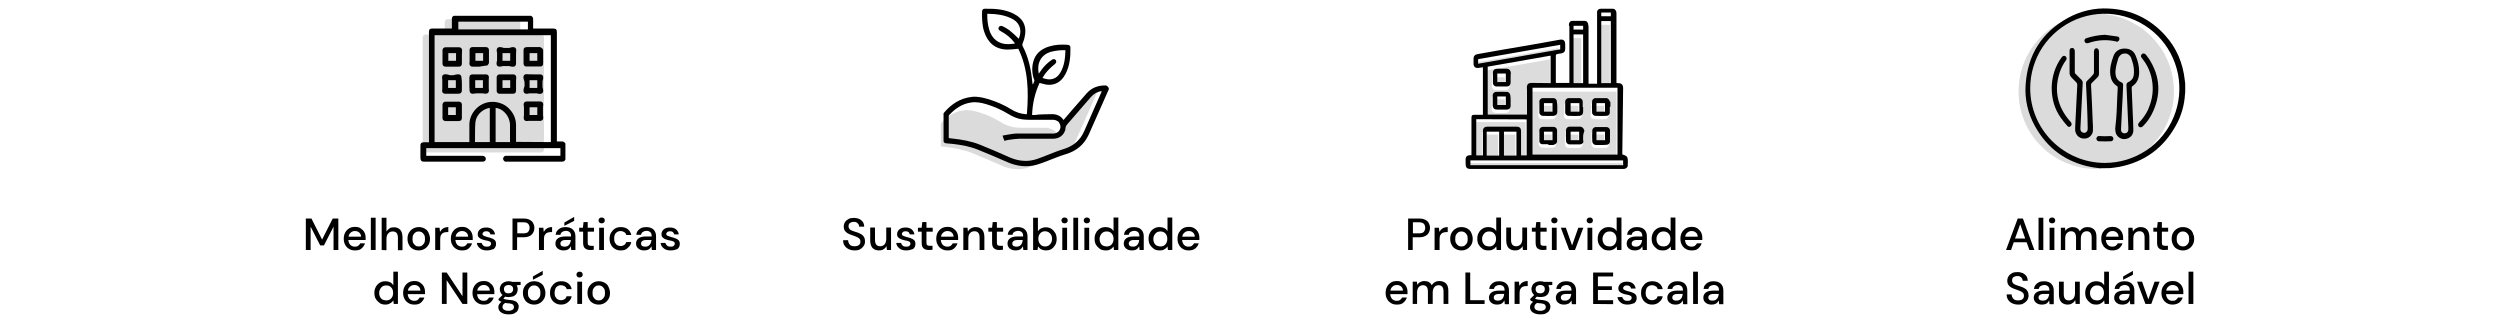<svg xmlns="http://www.w3.org/2000/svg" xmlns:xlink="http://www.w3.org/1999/xlink" id="Camada_1" x="0px" y="0px" viewBox="0 0 1200 155" style="enable-background:new 0 0 1200 155;" xml:space="preserve"><style type="text/css">	.st0{opacity:0.3;fill:#888888;enable-background:new    ;}	.st1{opacity:0.3;}	.st2{fill:#888888;}</style><g>	<g>		<path d="M146.8,120v-15.1h2.7l5.1,10.1l5.1-10.1h2.7V120h-2.3v-11.2l-4.6,9h-1.8l-4.6-9V120H146.8z"></path>		<path d="M170.4,120.2c-1.1,0-2-0.2-2.8-0.7s-1.5-1.1-1.9-2c-0.5-0.8-0.7-1.8-0.7-2.9s0.2-2.1,0.7-3s1.1-1.5,1.9-2s1.8-0.7,2.8-0.7   c1.1,0,2,0.2,2.7,0.7s1.4,1.1,1.8,1.9s0.6,1.6,0.6,2.6c0,0.1,0,0.3,0,0.5s0,0.3,0,0.6h-8.3c0.1,1,0.4,1.8,1,2.4   c0.6,0.5,1.3,0.8,2.1,0.8c0.6,0,1.2-0.1,1.6-0.4s0.8-0.7,1-1.2h2.3c-0.3,1-0.9,1.8-1.7,2.5C172.7,120,171.7,120.2,170.4,120.2z    M170.4,110.9c-0.8,0-1.4,0.2-2,0.7s-1,1.1-1.1,2h6c0-0.8-0.3-1.5-0.9-2S171.2,110.9,170.4,110.9z"></path>		<path d="M178,120v-15.5h2.3V120H178z"></path>		<path d="M183.2,120v-15.5h2.3v6.6c0.4-0.6,0.9-1.1,1.5-1.5c0.6-0.4,1.3-0.5,2.1-0.5c1.3,0,2.3,0.4,3,1.2c0.7,0.8,1.1,2,1.1,3.6   v6.2H191v-5.9c0-2.1-0.8-3.1-2.5-3.1c-0.9,0-1.6,0.3-2.1,0.9c-0.6,0.6-0.9,1.5-0.9,2.6v5.5L183.2,120L183.2,120z"></path>		<path d="M201,120.2c-1,0-1.9-0.2-2.8-0.7s-1.5-1.1-1.9-2c-0.5-0.8-0.7-1.8-0.7-2.9s0.2-2.1,0.7-2.9s1.1-1.5,2-2   c0.7-0.4,1.7-0.7,2.7-0.7s1.9,0.2,2.8,0.7c0.9,0.5,1.5,1.1,1.9,2c0.4,0.9,0.7,1.8,0.7,2.9s-0.2,2.1-0.7,2.9s-1.1,1.5-2,2   C202.8,120,202,120.2,201,120.2z M201,118.3c0.5,0,1.1-0.1,1.5-0.4c0.4-0.3,0.8-0.7,1.1-1.2s0.4-1.2,0.4-2s-0.1-1.5-0.4-2   s-0.7-0.9-1.1-1.2c-0.5-0.3-1-0.4-1.5-0.4s-1.1,0.1-1.5,0.4c-0.5,0.3-0.8,0.7-1.1,1.2s-0.4,1.2-0.4,2s0.1,1.5,0.4,2   s0.7,0.9,1.1,1.2C199.9,118.2,200.4,118.3,201,118.3z"></path>		<path d="M208.9,120v-10.7h2.1l0.2,2c0.4-0.7,0.9-1.3,1.6-1.7c0.7-0.4,1.5-0.6,2.4-0.6v2.4h-0.6c-0.6,0-1.2,0.1-1.7,0.3   c-0.5,0.2-0.9,0.6-1.2,1.1c-0.3,0.5-0.4,1.2-0.4,2.1v5.1C211.3,120,208.9,120,208.9,120z"></path>		<path d="M221.8,120.2c-1.1,0-2-0.2-2.8-0.7s-1.5-1.1-1.9-2c-0.5-0.8-0.7-1.8-0.7-2.9s0.2-2.1,0.7-3s1.1-1.5,1.9-2s1.8-0.7,2.8-0.7   c1.1,0,2,0.2,2.7,0.7s1.4,1.1,1.8,1.9c0.4,0.8,0.6,1.6,0.6,2.6c0,0.1,0,0.3,0,0.5s0,0.3,0,0.6h-8.3c0.1,1,0.4,1.8,1,2.4   c0.6,0.5,1.3,0.8,2.1,0.8c0.6,0,1.2-0.1,1.6-0.4c0.4-0.3,0.8-0.7,1-1.2h2.3c-0.3,1-0.9,1.8-1.7,2.5   C224.1,120,223.1,120.2,221.8,120.2z M221.8,110.9c-0.8,0-1.4,0.2-2,0.7c-0.6,0.5-1,1.1-1.1,2h6c0-0.8-0.3-1.5-0.9-2   C223.2,111.1,222.6,110.9,221.8,110.9z"></path>		<path d="M233.7,120.2c-1.4,0-2.5-0.3-3.3-1c-0.9-0.7-1.4-1.5-1.5-2.6h2.3c0.1,0.5,0.4,0.9,0.8,1.3c0.4,0.4,1,0.5,1.7,0.5   s1.2-0.1,1.5-0.4s0.5-0.6,0.5-1c0-0.5-0.2-0.9-0.7-1.1c-0.4-0.2-1-0.4-1.8-0.5c-0.6-0.1-1.2-0.3-1.8-0.5s-1.1-0.5-1.5-0.9   c-0.4-0.4-0.6-0.9-0.6-1.6c0-0.9,0.4-1.7,1.1-2.3c0.7-0.6,1.7-0.9,3-0.9c1.2,0,2.2,0.3,2.9,0.9s1.2,1.4,1.3,2.4h-2.2   c-0.1-0.5-0.3-0.8-0.6-1.1c-0.4-0.3-0.8-0.4-1.4-0.4c-0.6,0-1,0.1-1.3,0.4c-0.3,0.2-0.5,0.5-0.5,0.9s0.2,0.7,0.7,0.9   c0.4,0.2,1,0.4,1.7,0.6s1.4,0.3,2,0.6c0.6,0.2,1.1,0.5,1.5,0.9c0.4,0.4,0.6,1,0.6,1.8c0,1-0.4,1.8-1.1,2.4   C236,119.9,235,120.2,233.7,120.2z"></path>		<path d="M246,120v-15.1h5.3c1.2,0,2.2,0.2,2.9,0.6c0.8,0.4,1.4,0.9,1.7,1.6c0.4,0.7,0.6,1.5,0.6,2.3s-0.2,1.6-0.6,2.3   s-0.9,1.2-1.7,1.6c-0.8,0.4-1.8,0.6-3,0.6h-3v6.1H246z M248.3,112h2.9c1.1,0,1.9-0.2,2.3-0.7c0.4-0.5,0.7-1.1,0.7-1.9   s-0.2-1.5-0.7-2s-1.2-0.7-2.3-0.7h-2.9V112z"></path>		<path d="M258.7,120v-10.7h2.1l0.2,2c0.4-0.7,0.9-1.3,1.6-1.7c0.7-0.4,1.5-0.6,2.4-0.6v2.4h-0.6c-0.6,0-1.2,0.1-1.7,0.3   c-0.5,0.2-0.9,0.6-1.2,1.1s-0.4,1.2-0.4,2.1v5.1C261.1,120,258.7,120,258.7,120z"></path>		<path d="M270.5,120.2c-0.9,0-1.7-0.2-2.2-0.5c-0.6-0.3-1-0.7-1.3-1.2c-0.3-0.5-0.4-1-0.4-1.6c0-1,0.4-1.9,1.2-2.5   c0.8-0.6,2-0.9,3.5-0.9h2.8v-0.2c0-0.8-0.2-1.5-0.7-1.9s-1-0.6-1.8-0.6c-0.6,0-1.2,0.2-1.7,0.5s-0.8,0.8-0.9,1.4h-2.3   c0.1-0.8,0.3-1.4,0.8-2s1-1,1.7-1.3c0.7-0.3,1.5-0.4,2.3-0.4c1.5,0,2.7,0.4,3.5,1.2c0.8,0.8,1.2,1.9,1.2,3.2v6.6h-2l-0.2-1.8   c-0.3,0.6-0.7,1.1-1.3,1.5C272.2,120,271.5,120.2,270.5,120.2z M271,118.4c0.6,0,1.1-0.1,1.6-0.4c0.4-0.3,0.8-0.7,1-1.2   c0.2-0.5,0.4-1,0.4-1.6h-2.5c-0.9,0-1.6,0.2-1.9,0.5c-0.4,0.3-0.6,0.7-0.6,1.2s0.2,0.9,0.6,1.2C269.9,118.2,270.4,118.4,271,118.4   z M270.9,108.4v-1.6l4.7-2.7v1.9L270.9,108.4z"></path>		<path d="M283.3,120c-1.1,0-1.9-0.3-2.5-0.8s-0.9-1.4-0.9-2.7v-5.3H278v-1.9h1.8l0.3-2.7h2v2.7h3v1.9h-3v5.3c0,0.6,0.1,1,0.4,1.2   s0.7,0.3,1.3,0.3h1.2v1.9L283.3,120L283.3,120z"></path>		<path d="M288.8,107.2c-0.4,0-0.8-0.1-1.1-0.4c-0.3-0.3-0.4-0.6-0.4-1s0.1-0.7,0.4-1c0.3-0.3,0.6-0.4,1.1-0.4s0.8,0.1,1.1,0.4   c0.3,0.3,0.4,0.6,0.4,1s-0.1,0.7-0.4,1S289.2,107.2,288.8,107.2z M287.6,120v-10.7h2.3V120H287.6z"></path>		<path d="M298,120.2c-1.1,0-2-0.2-2.8-0.7c-0.8-0.5-1.5-1.1-1.9-2c-0.5-0.8-0.7-1.8-0.7-2.9s0.2-2.1,0.7-2.9s1.1-1.5,1.9-2   c0.8-0.5,1.8-0.7,2.8-0.7c1.3,0,2.4,0.3,3.3,1s1.5,1.6,1.7,2.8h-2.4c-0.1-0.6-0.5-1.1-1-1.4s-1.1-0.5-1.7-0.5s-1.1,0.1-1.6,0.4   s-0.9,0.7-1.1,1.2c-0.3,0.5-0.4,1.2-0.4,2s0.1,1.5,0.4,2c0.3,0.5,0.7,1,1.1,1.2c0.5,0.3,1,0.4,1.6,0.4c0.7,0,1.2-0.2,1.7-0.5   s0.8-0.8,1-1.4h2.4c-0.2,1.2-0.8,2.1-1.7,2.8C300.5,119.9,299.4,120.2,298,120.2z"></path>		<path d="M309.2,120.2c-0.9,0-1.7-0.2-2.2-0.5c-0.6-0.3-1-0.7-1.3-1.2c-0.3-0.5-0.4-1-0.4-1.6c0-1,0.4-1.9,1.2-2.5   c0.8-0.6,2-0.9,3.5-0.9h2.8v-0.2c0-0.8-0.2-1.5-0.7-1.9s-1-0.6-1.8-0.6c-0.6,0-1.2,0.2-1.7,0.5s-0.8,0.8-0.9,1.4h-2.3   c0.1-0.8,0.3-1.4,0.8-2s1-1,1.7-1.3c0.7-0.3,1.5-0.4,2.3-0.4c1.5,0,2.7,0.4,3.5,1.2c0.8,0.8,1.2,1.9,1.2,3.2v6.6h-2l-0.2-1.8   c-0.3,0.6-0.7,1.1-1.3,1.5C310.9,120,310.1,120.2,309.2,120.2z M309.7,118.4c0.6,0,1.1-0.1,1.6-0.4c0.4-0.3,0.8-0.7,1-1.2   c0.2-0.5,0.4-1,0.4-1.6h-2.5c-0.9,0-1.6,0.2-1.9,0.5c-0.4,0.3-0.6,0.7-0.6,1.2s0.2,0.9,0.6,1.2C308.5,118.2,309,118.4,309.7,118.4   z"></path>		<path d="M321.9,120.2c-1.4,0-2.5-0.3-3.3-1c-0.9-0.7-1.4-1.5-1.5-2.6h2.3c0.1,0.5,0.4,0.9,0.8,1.3c0.4,0.4,1,0.5,1.7,0.5   c0.7,0,1.2-0.1,1.5-0.4c0.3-0.3,0.5-0.6,0.5-1c0-0.5-0.2-0.9-0.7-1.1s-1-0.4-1.8-0.5c-0.6-0.1-1.2-0.3-1.8-0.5s-1.1-0.5-1.5-0.9   s-0.6-0.9-0.6-1.6c0-0.9,0.4-1.7,1.1-2.3c0.7-0.6,1.7-0.9,3-0.9c1.2,0,2.2,0.3,2.9,0.9c0.7,0.6,1.2,1.4,1.3,2.4h-2.2   c-0.1-0.5-0.3-0.8-0.6-1.1c-0.4-0.3-0.8-0.4-1.4-0.4s-1,0.1-1.3,0.4c-0.3,0.2-0.5,0.5-0.5,0.9s0.2,0.7,0.7,0.9s1,0.4,1.7,0.6   c0.7,0.2,1.4,0.3,2,0.6c0.6,0.2,1.1,0.5,1.5,0.9s0.6,1,0.6,1.8c0,1-0.4,1.8-1.1,2.4C324.3,119.9,323.3,120.2,321.9,120.2z"></path>		<path d="M185,146.2c-1,0-2-0.2-2.7-0.7c-0.7-0.5-1.4-1.2-1.9-2s-0.7-1.8-0.7-2.9c0-1.1,0.2-2,0.7-2.9c0.4-0.8,1.1-1.5,1.9-2   s1.7-0.7,2.8-0.7c0.8,0,1.6,0.2,2.2,0.5c0.6,0.3,1.1,0.8,1.5,1.4v-6.5h2.2v15.5h-2l-0.2-1.7c-0.3,0.5-0.8,1-1.4,1.3   C186.7,146,185.9,146.2,185,146.2z M185.4,144.2c1,0,1.8-0.3,2.4-1c0.6-0.7,0.9-1.5,0.9-2.6s-0.3-2-0.9-2.6c-0.6-0.7-1.4-1-2.4-1   s-1.8,0.3-2.4,1c-0.6,0.7-1,1.5-1,2.6c0,0.7,0.1,1.3,0.4,1.9s0.7,1,1.2,1.3C184.2,144,184.8,144.2,185.4,144.2z"></path>		<path d="M198.9,146.2c-1.1,0-2-0.2-2.8-0.7c-0.8-0.5-1.5-1.1-1.9-2c-0.5-0.8-0.7-1.8-0.7-2.9c0-1.1,0.2-2.1,0.7-3s1.1-1.5,1.9-2   s1.8-0.7,2.8-0.7c1.1,0,2,0.2,2.7,0.7c0.7,0.5,1.4,1.1,1.8,1.9c0.4,0.8,0.6,1.6,0.6,2.6c0,0.1,0,0.3,0,0.5s0,0.3,0,0.6h-8.3   c0.1,1,0.4,1.8,1,2.4c0.6,0.5,1.3,0.8,2.1,0.8c0.6,0,1.2-0.1,1.6-0.4c0.4-0.3,0.8-0.7,1-1.2h2.3c-0.3,1-0.9,1.8-1.7,2.5   C201.2,146,200.2,146.2,198.9,146.2z M198.9,136.8c-0.8,0-1.4,0.2-2,0.7c-0.6,0.5-1,1.1-1.1,2h6c0-0.8-0.3-1.5-0.9-2   S199.8,136.8,198.9,136.8z"></path>		<path d="M212.1,145.9v-15.1h2.3l7.6,11.4v-11.4h2.3v15.1H222l-7.6-11.4v11.4H212.1z"></path>		<path d="M232.2,146.2c-1.1,0-2-0.2-2.8-0.7s-1.5-1.1-1.9-2c-0.5-0.8-0.7-1.8-0.7-2.9c0-1.1,0.2-2.1,0.7-3s1.1-1.5,1.9-2   s1.8-0.7,2.8-0.7c1.1,0,2,0.2,2.7,0.7s1.4,1.1,1.8,1.9c0.4,0.8,0.6,1.6,0.6,2.6c0,0.1,0,0.3,0,0.5s0,0.3,0,0.6H229   c0.1,1,0.4,1.8,1,2.4c0.6,0.5,1.3,0.8,2.1,0.8c0.6,0,1.2-0.1,1.6-0.4c0.4-0.3,0.8-0.7,1-1.2h2.3c-0.3,1-0.9,1.8-1.7,2.5   C234.5,146,233.5,146.2,232.2,146.2z M232.2,136.8c-0.8,0-1.4,0.2-2,0.7c-0.6,0.5-1,1.1-1.1,2h6c0-0.8-0.3-1.5-0.9-2   C233.6,137,233,136.8,232.2,136.8z"></path>		<path d="M244.1,142.6c-0.6,0-1.1-0.1-1.6-0.2l-0.9,0.9c0.2,0.1,0.4,0.2,0.6,0.3s0.6,0.1,1,0.2c0.4,0.1,1,0.1,1.7,0.2   c1.4,0.1,2.5,0.5,3.1,1c0.6,0.6,1,1.3,1,2.2c0,0.6-0.2,1.2-0.5,1.8s-0.9,1-1.6,1.4s-1.6,0.5-2.7,0.5c-1.5,0-2.7-0.3-3.6-0.9   c-0.9-0.6-1.4-1.4-1.4-2.6c0-0.4,0.1-0.9,0.4-1.3c0.2-0.4,0.6-0.9,1.1-1.2c-0.3-0.1-0.6-0.3-0.8-0.4c-0.2-0.1-0.4-0.3-0.6-0.5   v-0.5l1.9-1.9c-0.8-0.7-1.3-1.7-1.3-2.8c0-0.7,0.2-1.3,0.5-1.9c0.3-0.6,0.8-1,1.5-1.4c0.6-0.3,1.4-0.5,2.3-0.5   c0.6,0,1.2,0.1,1.7,0.3h4v1.5l-1.9,0.1c0.3,0.6,0.5,1.2,0.5,2c0,0.7-0.2,1.4-0.5,1.9c-0.3,0.6-0.8,1-1.5,1.4   C245.7,142.4,245,142.6,244.1,142.6z M241.2,147.3c0,0.6,0.3,1.1,0.8,1.4c0.5,0.3,1.2,0.5,2.1,0.5c0.8,0,1.4-0.2,1.9-0.5   s0.7-0.8,0.7-1.4c0-0.4-0.2-0.8-0.5-1.1s-1-0.5-1.9-0.6c-0.7,0-1.3-0.1-1.8-0.2c-0.5,0.3-0.8,0.6-1,0.9   C241.3,146.7,241.2,147,241.2,147.3z M244.1,140.8c0.7,0,1.2-0.2,1.6-0.5c0.4-0.4,0.6-0.9,0.6-1.5c0-0.7-0.2-1.2-0.6-1.5   c-0.4-0.3-0.9-0.5-1.6-0.5s-1.2,0.2-1.6,0.5c-0.4,0.3-0.6,0.8-0.6,1.5c0,0.6,0.2,1.1,0.6,1.5C242.8,140.7,243.4,140.8,244.1,140.8   z"></path>		<path d="M256.4,146.2c-1,0-1.9-0.2-2.8-0.7c-0.9-0.5-1.5-1.1-1.9-2c-0.5-0.8-0.7-1.8-0.7-2.9s0.2-2.1,0.7-2.9s1.1-1.5,2-2   c0.8-0.5,1.7-0.7,2.7-0.7s1.9,0.2,2.8,0.7c0.9,0.5,1.5,1.1,1.9,2c0.4,0.9,0.7,1.8,0.7,2.9s-0.2,2.1-0.7,2.9c-0.5,0.8-1.1,1.5-2,2   C258.2,146,257.4,146.2,256.4,146.2z M256.4,144.2c0.5,0,1.1-0.1,1.5-0.4s0.8-0.7,1.1-1.2s0.4-1.2,0.4-2s-0.1-1.5-0.4-2   c-0.3-0.5-0.7-0.9-1.1-1.2c-0.5-0.3-1-0.4-1.5-0.4s-1.1,0.1-1.5,0.4c-0.5,0.3-0.8,0.7-1.1,1.2c-0.3,0.5-0.4,1.2-0.4,2   s0.1,1.5,0.4,2s0.7,0.9,1.1,1.2C255.3,144.1,255.8,144.2,256.4,144.2z M255.8,134.3v-1.6l4.7-2.7v1.9L255.8,134.3z"></path>		<path d="M269.4,146.2c-1.1,0-2-0.2-2.8-0.7c-0.8-0.5-1.5-1.1-1.9-2c-0.5-0.8-0.7-1.8-0.7-2.9s0.2-2.1,0.7-2.9   c0.5-0.8,1.1-1.5,1.9-2c0.8-0.5,1.8-0.7,2.8-0.7c1.3,0,2.4,0.3,3.3,1c0.9,0.7,1.5,1.6,1.7,2.8H272c-0.1-0.6-0.5-1.1-1-1.4   c-0.5-0.3-1.1-0.5-1.7-0.5c-0.6,0-1.1,0.1-1.6,0.4c-0.5,0.3-0.9,0.7-1.1,1.2c-0.2,0.5-0.4,1.2-0.4,2s0.1,1.5,0.4,2   c0.3,0.5,0.7,1,1.1,1.2c0.5,0.3,1,0.4,1.6,0.4c0.7,0,1.2-0.2,1.7-0.5s0.8-0.8,1-1.4h2.4c-0.2,1.2-0.8,2.1-1.7,2.8   C271.8,145.8,270.7,146.2,269.4,146.2z"></path>		<path d="M278.2,133.2c-0.4,0-0.8-0.1-1.1-0.4c-0.3-0.3-0.4-0.6-0.4-1s0.1-0.7,0.4-1c0.3-0.3,0.6-0.4,1.1-0.4   c0.4,0,0.8,0.1,1.1,0.4c0.3,0.3,0.4,0.6,0.4,1s-0.1,0.7-0.4,1C279,133,278.7,133.2,278.2,133.2z M277.1,145.9v-10.7h2.3v10.7   H277.1z"></path>		<path d="M287.4,146.2c-1,0-1.9-0.2-2.8-0.7c-0.9-0.5-1.5-1.1-1.9-2c-0.5-0.8-0.7-1.8-0.7-2.9s0.2-2.1,0.7-2.9s1.1-1.5,2-2   c0.8-0.5,1.7-0.7,2.7-0.7s1.9,0.2,2.8,0.7c0.9,0.5,1.5,1.1,1.9,2s0.7,1.8,0.7,2.9s-0.2,2.1-0.7,2.9c-0.5,0.8-1.1,1.5-2,2   S288.4,146.2,287.4,146.2z M287.4,144.2c0.5,0,1.1-0.1,1.5-0.4s0.8-0.7,1.1-1.2c0.3-0.5,0.4-1.2,0.4-2s-0.1-1.5-0.4-2   c-0.3-0.5-0.7-0.9-1.1-1.2c-0.5-0.3-1-0.4-1.5-0.4s-1.1,0.1-1.5,0.4c-0.5,0.3-0.8,0.7-1.1,1.2c-0.3,0.5-0.4,1.2-0.4,2   s0.1,1.5,0.4,2s0.7,0.9,1.1,1.2C286.3,144.1,286.9,144.2,287.4,144.2z"></path>	</g>	<g>		<path d="M410.3,120.2c-1.1,0-2.1-0.2-2.9-0.6s-1.5-0.9-2-1.7c-0.5-0.7-0.7-1.6-0.7-2.6h2.4c0,0.8,0.3,1.5,0.8,2.1s1.3,0.8,2.3,0.8   c0.9,0,1.6-0.2,2.1-0.6s0.7-1,0.7-1.6c0-0.5-0.1-1-0.4-1.3c-0.2-0.3-0.6-0.6-1-0.8s-0.9-0.4-1.4-0.6s-1.1-0.4-1.7-0.6   c-1.2-0.4-2-0.9-2.6-1.5s-0.9-1.4-0.9-2.4c0-0.8,0.2-1.6,0.6-2.2s1-1.1,1.7-1.5s1.6-0.5,2.6-0.5s1.8,0.2,2.6,0.5   c0.7,0.4,1.3,0.9,1.7,1.5c0.4,0.6,0.6,1.4,0.6,2.2h-2.4c0-0.4-0.1-0.8-0.3-1.1c-0.2-0.4-0.5-0.6-0.9-0.9s-0.9-0.3-1.4-0.3   c-0.7,0-1.3,0.2-1.8,0.5c-0.5,0.4-0.7,0.9-0.7,1.6c0,0.6,0.2,1,0.5,1.4c0.3,0.3,0.8,0.6,1.4,0.8c0.6,0.2,1.3,0.5,2.1,0.7   c0.7,0.2,1.4,0.5,2,0.9c0.6,0.3,1.1,0.8,1.4,1.4c0.4,0.6,0.5,1.3,0.5,2.1c0,0.8-0.2,1.5-0.6,2.1s-1,1.2-1.7,1.6   C412.4,120,411.5,120.2,410.3,120.2z"></path>		<path d="M421.9,120.2c-1.3,0-2.3-0.4-3.1-1.2c-0.7-0.8-1.1-2-1.1-3.6v-6.2h2.3v5.9c0,2.1,0.8,3.1,2.5,3.1c0.8,0,1.5-0.3,2.1-0.9   c0.5-0.6,0.8-1.5,0.8-2.6v-5.5h2.3V120h-2l-0.2-1.9c-0.3,0.7-0.8,1.2-1.5,1.6C423.5,120.1,422.7,120.2,421.9,120.2z"></path>		<path d="M435,120.2c-1.4,0-2.5-0.3-3.3-1c-0.9-0.7-1.4-1.5-1.5-2.6h2.3c0.1,0.5,0.4,0.9,0.8,1.3s1,0.5,1.7,0.5s1.2-0.1,1.5-0.4   s0.5-0.6,0.5-1c0-0.5-0.2-0.9-0.7-1.1c-0.4-0.2-1-0.4-1.8-0.5c-0.6-0.1-1.2-0.3-1.8-0.5s-1.1-0.5-1.5-0.9s-0.6-0.9-0.6-1.6   c0-0.9,0.4-1.7,1.1-2.3c0.7-0.6,1.7-0.9,3-0.9c1.2,0,2.2,0.3,2.9,0.9c0.7,0.6,1.2,1.4,1.3,2.4h-2.2c-0.1-0.5-0.3-0.8-0.6-1.1   c-0.4-0.3-0.8-0.4-1.4-0.4s-1,0.1-1.3,0.4c-0.3,0.2-0.5,0.5-0.5,0.9s0.2,0.7,0.7,0.9c0.4,0.2,1,0.4,1.7,0.6s1.4,0.3,2,0.6   c0.6,0.2,1.1,0.5,1.5,0.9s0.6,1,0.6,1.8c0,1-0.4,1.8-1.1,2.4C437.3,119.9,436.3,120.2,435,120.2z"></path>		<path d="M445.8,120c-1.1,0-1.9-0.3-2.5-0.8s-0.9-1.4-0.9-2.7v-5.3h-1.8v-1.9h1.8l0.3-2.7h2v2.7h3v1.9h-3v5.3c0,0.6,0.1,1,0.4,1.2   s0.7,0.3,1.3,0.3h1.2v1.9L445.8,120L445.8,120z"></path>		<path d="M454.8,120.2c-1.1,0-2-0.2-2.8-0.7s-1.5-1.1-1.9-2c-0.5-0.8-0.7-1.8-0.7-2.9s0.2-2.1,0.7-3s1.1-1.5,1.9-2s1.8-0.7,2.8-0.7   c1.1,0,2,0.2,2.7,0.7s1.4,1.1,1.8,1.9s0.6,1.6,0.6,2.6c0,0.1,0,0.3,0,0.5s0,0.3,0,0.6h-8.3c0.1,1,0.4,1.8,1,2.4   c0.6,0.5,1.3,0.8,2.1,0.8c0.6,0,1.2-0.1,1.6-0.4s0.8-0.7,1-1.2h2.3c-0.3,1-0.9,1.8-1.7,2.5S456.1,120.2,454.8,120.2z M454.8,110.9   c-0.8,0-1.4,0.2-2,0.7s-1,1.1-1.1,2h6c0-0.8-0.3-1.5-0.9-2S455.6,110.9,454.8,110.9z"></path>		<path d="M462.4,120v-10.7h2l0.2,1.9c0.3-0.7,0.8-1.2,1.5-1.6s1.4-0.6,2.2-0.6c1.3,0,2.3,0.4,3.1,1.2c0.7,0.8,1.1,2,1.1,3.6v6.2   h-2.3v-5.9c0-2.1-0.8-3.1-2.5-3.1c-0.8,0-1.6,0.3-2.1,0.9c-0.6,0.6-0.8,1.5-0.8,2.6v5.5H462.4z"></path>		<path d="M479.6,120c-1.1,0-1.9-0.3-2.5-0.8s-0.9-1.4-0.9-2.7v-5.3h-1.8v-1.9h1.8l0.3-2.7h2v2.7h3v1.9h-3v5.3c0,0.6,0.1,1,0.4,1.2   s0.7,0.3,1.3,0.3h1.2v1.9L479.6,120L479.6,120z"></path>		<path d="M487.5,120.2c-0.9,0-1.7-0.2-2.2-0.5c-0.6-0.3-1-0.7-1.3-1.2s-0.4-1-0.4-1.6c0-1,0.4-1.9,1.2-2.5c0.8-0.6,2-0.9,3.5-0.9   h2.8v-0.2c0-0.8-0.2-1.5-0.7-1.9s-1-0.6-1.8-0.6c-0.6,0-1.2,0.2-1.7,0.5s-0.8,0.8-0.9,1.4h-2.3c0.1-0.8,0.3-1.4,0.8-2s1-1,1.7-1.3   s1.5-0.4,2.3-0.4c1.5,0,2.7,0.4,3.5,1.2c0.8,0.8,1.2,1.9,1.2,3.2v6.6h-2l-0.2-1.8c-0.3,0.6-0.7,1.1-1.3,1.5   C489.2,120,488.4,120.2,487.5,120.2z M487.9,118.4c0.6,0,1.1-0.1,1.6-0.4c0.4-0.3,0.8-0.7,1-1.2s0.4-1,0.4-1.6h-2.5   c-0.9,0-1.6,0.2-1.9,0.5c-0.4,0.3-0.6,0.7-0.6,1.2s0.2,0.9,0.6,1.2C486.8,118.2,487.3,118.4,487.9,118.4z"></path>		<path d="M502,120.2c-0.8,0-1.6-0.2-2.2-0.5s-1.1-0.8-1.5-1.4L498,120h-2.1v-15.5h2.3v6.5c0.3-0.5,0.8-1,1.4-1.3s1.4-0.6,2.3-0.6   c1,0,2,0.2,2.7,0.7c0.8,0.5,1.4,1.2,1.9,2c0.5,0.9,0.7,1.8,0.7,2.9s-0.2,2-0.7,2.9c-0.5,0.8-1.1,1.5-1.9,2   C503.9,120,503,120.2,502,120.2z M501.6,118.3c1,0,1.8-0.3,2.4-1s1-1.5,1-2.6c0-0.7-0.1-1.3-0.4-1.9c-0.3-0.5-0.7-1-1.2-1.3   s-1.1-0.5-1.7-0.5c-1,0-1.8,0.3-2.4,1s-0.9,1.5-0.9,2.6s0.3,2,0.9,2.6C499.8,117.9,500.6,118.3,501.6,118.3z"></path>		<path d="M511,107.2c-0.4,0-0.8-0.1-1.1-0.4c-0.3-0.3-0.4-0.6-0.4-1s0.1-0.7,0.4-1s0.6-0.4,1.1-0.4c0.4,0,0.8,0.1,1.1,0.4   s0.4,0.6,0.4,1s-0.1,0.7-0.4,1S511.5,107.2,511,107.2z M509.9,120v-10.7h2.3V120H509.9z"></path>		<path d="M515.2,120v-15.5h2.3V120H515.2z"></path>		<path d="M521.7,107.2c-0.4,0-0.8-0.1-1.1-0.4c-0.3-0.3-0.4-0.6-0.4-1s0.1-0.7,0.4-1s0.6-0.4,1.1-0.4s0.8,0.1,1.1,0.4   s0.4,0.6,0.4,1s-0.1,0.7-0.4,1S522.1,107.2,521.7,107.2z M520.5,120v-10.7h2.3V120H520.5z"></path>		<path d="M530.7,120.2c-1,0-2-0.2-2.7-0.7s-1.4-1.2-1.9-2s-0.7-1.8-0.7-2.9s0.2-2,0.7-2.9c0.4-0.8,1.1-1.5,1.9-2s1.7-0.7,2.8-0.7   c0.8,0,1.6,0.2,2.2,0.5c0.6,0.3,1.1,0.8,1.5,1.4v-6.5h2.3V120h-2.1l-0.2-1.7c-0.3,0.5-0.8,1-1.4,1.3   C532.5,120.1,531.7,120.2,530.7,120.2z M531.2,118.3c1,0,1.8-0.3,2.4-1c0.6-0.7,0.9-1.5,0.9-2.6s-0.3-2-0.9-2.6   c-0.6-0.7-1.4-1-2.4-1s-1.8,0.3-2.4,1c-0.6,0.7-1,1.5-1,2.6c0,0.7,0.1,1.3,0.4,1.9s0.7,1,1.2,1.3   C529.9,118.1,530.5,118.3,531.2,118.3z"></path>		<path d="M543.3,120.2c-0.9,0-1.7-0.2-2.2-0.5c-0.6-0.3-1-0.7-1.3-1.2s-0.4-1-0.4-1.6c0-1,0.4-1.9,1.2-2.5s2-0.9,3.5-0.9h2.8v-0.2   c0-0.8-0.2-1.5-0.7-1.9s-1-0.6-1.8-0.6c-0.6,0-1.2,0.2-1.7,0.5s-0.8,0.8-0.9,1.4h-2.3c0.1-0.8,0.3-1.4,0.8-2s1-1,1.7-1.3   s1.5-0.4,2.3-0.4c1.5,0,2.7,0.4,3.5,1.2c0.8,0.8,1.2,1.9,1.2,3.2v6.6h-2l-0.2-1.8c-0.3,0.6-0.7,1.1-1.3,1.5   C545,120,544.2,120.2,543.3,120.2z M543.8,118.4c0.6,0,1.1-0.1,1.6-0.4c0.4-0.3,0.8-0.7,1-1.2s0.4-1,0.4-1.6h-2.5   c-0.9,0-1.6,0.2-1.9,0.5c-0.4,0.3-0.6,0.7-0.6,1.2s0.2,0.9,0.6,1.2C542.6,118.2,543.1,118.4,543.8,118.4z"></path>		<path d="M556.6,120.2c-1,0-2-0.2-2.7-0.7s-1.4-1.2-1.9-2s-0.7-1.8-0.7-2.9s0.2-2,0.7-2.9c0.4-0.8,1.1-1.5,1.9-2s1.7-0.7,2.8-0.7   c0.8,0,1.6,0.2,2.2,0.5c0.6,0.3,1.1,0.8,1.5,1.4v-6.5h2.3V120h-2.1l-0.2-1.7c-0.3,0.5-0.8,1-1.4,1.3   C558.4,120.1,557.6,120.2,556.6,120.2z M557,118.3c1,0,1.8-0.3,2.4-1c0.6-0.7,0.9-1.5,0.9-2.6s-0.3-2-0.9-2.6   c-0.6-0.7-1.4-1-2.4-1s-1.8,0.3-2.4,1c-0.6,0.7-1,1.5-1,2.6c0,0.7,0.1,1.3,0.4,1.9s0.7,1,1.2,1.3   C555.8,118.1,556.4,118.3,557,118.3z"></path>		<path d="M570.6,120.2c-1.1,0-2-0.2-2.8-0.7s-1.5-1.1-1.9-2c-0.5-0.8-0.7-1.8-0.7-2.9s0.2-2.1,0.7-3c0.5-0.8,1.1-1.5,1.9-2   s1.8-0.7,2.8-0.7c1.1,0,2,0.2,2.7,0.7c0.8,0.5,1.4,1.1,1.8,1.9c0.4,0.8,0.6,1.6,0.6,2.6c0,0.1,0,0.3,0,0.5s0,0.3,0,0.6h-8.3   c0.1,1,0.4,1.8,1,2.4c0.6,0.6,1.3,0.8,2.1,0.8c0.6,0,1.2-0.1,1.6-0.4c0.4-0.3,0.8-0.7,1-1.2h2.3c-0.3,1-0.9,1.8-1.7,2.5   C572.9,119.9,571.9,120.2,570.6,120.2z M570.6,110.9c-0.8,0-1.4,0.2-2,0.7c-0.6,0.5-1,1.1-1.1,2h6c0-0.8-0.3-1.5-0.9-2   C572.1,111.1,571.4,110.9,570.6,110.9z"></path>	</g>	<g>		<path d="M675.9,120v-15.1h5.3c1.2,0,2.2,0.2,2.9,0.6c0.8,0.4,1.4,0.9,1.7,1.6c0.4,0.7,0.6,1.5,0.6,2.3s-0.2,1.6-0.6,2.3   s-0.9,1.2-1.7,1.6s-1.8,0.6-3,0.6h-3v6.1H675.9z M678.2,112h2.9c1.1,0,1.9-0.2,2.3-0.7s0.7-1.1,0.7-1.9s-0.2-1.5-0.7-2   s-1.2-0.7-2.3-0.7h-2.9V112z"></path>		<path d="M688.6,120v-10.7h2.1l0.2,2c0.4-0.7,0.9-1.3,1.6-1.7c0.7-0.4,1.5-0.6,2.4-0.6v2.4h-0.6c-0.6,0-1.2,0.1-1.7,0.3   c-0.5,0.2-0.9,0.6-1.2,1.1s-0.4,1.2-0.4,2.1v5.1C691,120,688.6,120,688.6,120z"></path>		<path d="M701.5,120.2c-1,0-1.9-0.2-2.8-0.7s-1.5-1.1-1.9-2c-0.5-0.8-0.7-1.8-0.7-2.9s0.2-2.1,0.7-2.9s1.1-1.5,2-2   c0.8-0.5,1.7-0.7,2.7-0.7s1.9,0.2,2.8,0.7s1.5,1.1,1.9,2s0.7,1.8,0.7,2.9s-0.2,2.1-0.7,2.9s-1.1,1.5-2,2S702.6,120.2,701.5,120.2z    M701.5,118.3c0.5,0,1.1-0.1,1.5-0.4s0.8-0.7,1.1-1.2s0.4-1.2,0.4-2s-0.1-1.5-0.4-2c-0.3-0.5-0.7-0.9-1.1-1.2   c-0.5-0.3-1-0.4-1.5-0.4s-1.1,0.1-1.5,0.4c-0.5,0.3-0.8,0.7-1.1,1.2s-0.4,1.2-0.4,2s0.1,1.5,0.4,2c0.3,0.5,0.7,0.9,1.1,1.2   S701,118.3,701.5,118.3z"></path>		<path d="M714.4,120.2c-1,0-2-0.2-2.7-0.7s-1.4-1.2-1.9-2s-0.7-1.8-0.7-2.9s0.2-2,0.7-2.9c0.4-0.8,1.1-1.5,1.9-2s1.7-0.7,2.8-0.7   c0.8,0,1.6,0.2,2.2,0.5c0.6,0.3,1.1,0.8,1.5,1.4v-6.5h2.3V120h-2.1l-0.2-1.7c-0.3,0.5-0.8,1-1.4,1.3   C716.1,120.1,715.3,120.2,714.4,120.2z M714.8,118.3c1,0,1.8-0.3,2.4-1c0.6-0.7,0.9-1.5,0.9-2.6s-0.3-2-0.9-2.6   c-0.6-0.7-1.4-1-2.4-1s-1.8,0.3-2.4,1c-0.6,0.7-1,1.5-1,2.6c0,0.7,0.1,1.3,0.4,1.9s0.7,1,1.2,1.3   C713.5,118.1,714.1,118.3,714.8,118.3z"></path>		<path d="M727.2,120.2c-1.3,0-2.3-0.4-3.1-1.2c-0.7-0.8-1.1-2-1.1-3.6v-6.2h2.3v5.9c0,2.1,0.8,3.1,2.5,3.1c0.8,0,1.5-0.3,2.1-0.9   c0.5-0.6,0.8-1.5,0.8-2.6v-5.5h2.3V120h-2l-0.2-1.9c-0.3,0.7-0.8,1.2-1.5,1.6C728.8,120.1,728.1,120.2,727.2,120.2z"></path>		<path d="M740.5,120c-1.1,0-1.9-0.3-2.5-0.8s-0.9-1.4-0.9-2.7v-5.3h-1.8v-1.9h1.8l0.3-2.7h2v2.7h3v1.9h-3v5.3c0,0.6,0.1,1,0.4,1.2   c0.3,0.2,0.7,0.3,1.3,0.3h1.2v1.9L740.5,120L740.5,120z"></path>		<path d="M746.1,107.2c-0.4,0-0.8-0.1-1.1-0.4s-0.4-0.6-0.4-1s0.1-0.7,0.4-1c0.3-0.3,0.6-0.4,1.1-0.4s0.8,0.1,1.1,0.4   s0.4,0.6,0.4,1s-0.1,0.7-0.4,1C746.8,107.1,746.5,107.2,746.1,107.2z M744.9,120v-10.7h2.3V120H744.9z"></path>		<path d="M753.2,120l-4-10.7h2.4l3,8.5l3-8.5h2.4l-4,10.7H753.2z"></path>		<path d="M763.1,107.2c-0.4,0-0.8-0.1-1.1-0.4s-0.4-0.6-0.4-1s0.1-0.7,0.4-1c0.3-0.3,0.6-0.4,1.1-0.4c0.4,0,0.8,0.1,1.1,0.4   s0.4,0.6,0.4,1s-0.1,0.7-0.4,1C763.9,107.1,763.5,107.2,763.1,107.2z M762,120v-10.7h2.3V120H762z"></path>		<path d="M772.2,120.2c-1,0-2-0.2-2.7-0.7s-1.4-1.2-1.9-2s-0.7-1.8-0.7-2.9s0.2-2,0.7-2.9c0.4-0.8,1.1-1.5,1.9-2s1.7-0.7,2.8-0.7   c0.8,0,1.6,0.2,2.2,0.5c0.6,0.3,1.1,0.8,1.5,1.4v-6.5h2.3V120h-2.1l-0.2-1.7c-0.3,0.5-0.8,1-1.4,1.3   C773.9,120.1,773.1,120.2,772.2,120.2z M772.6,118.3c1,0,1.8-0.3,2.4-1c0.6-0.7,0.9-1.5,0.9-2.6s-0.3-2-0.9-2.6   c-0.6-0.7-1.4-1-2.4-1s-1.8,0.3-2.4,1c-0.6,0.7-1,1.5-1,2.6c0,0.7,0.1,1.3,0.4,1.9s0.7,1,1.2,1.3   C771.3,118.1,771.9,118.3,772.6,118.3z"></path>		<path d="M784.7,120.2c-0.9,0-1.7-0.2-2.2-0.5c-0.6-0.3-1-0.7-1.3-1.2s-0.4-1-0.4-1.6c0-1,0.4-1.9,1.2-2.5s2-0.9,3.5-0.9h2.8v-0.2   c0-0.8-0.2-1.5-0.7-1.9s-1-0.6-1.8-0.6c-0.6,0-1.2,0.2-1.7,0.5s-0.8,0.8-0.9,1.4H781c0.1-0.8,0.3-1.4,0.8-2s1-1,1.7-1.3   s1.5-0.4,2.3-0.4c1.5,0,2.7,0.4,3.5,1.2c0.8,0.8,1.2,1.9,1.2,3.2v6.6h-2l-0.2-1.8c-0.3,0.6-0.7,1.1-1.3,1.5   C786.4,120,785.7,120.2,784.7,120.2z M785.2,118.4c0.6,0,1.1-0.1,1.6-0.4c0.4-0.3,0.8-0.7,1-1.2s0.4-1,0.4-1.6h-2.5   c-0.9,0-1.6,0.2-1.9,0.5c-0.4,0.3-0.6,0.7-0.6,1.2s0.2,0.9,0.6,1.2C784.1,118.2,784.6,118.4,785.2,118.4z"></path>		<path d="M798.1,120.2c-1,0-2-0.2-2.7-0.7s-1.4-1.2-1.9-2s-0.7-1.8-0.7-2.9s0.2-2,0.7-2.9c0.4-0.8,1.1-1.5,1.9-2   c0.8-0.5,1.7-0.7,2.8-0.7c0.8,0,1.6,0.2,2.2,0.5c0.6,0.3,1.1,0.8,1.5,1.4v-6.5h2.3V120h-2.1l-0.2-1.7c-0.3,0.5-0.8,1-1.4,1.3   C799.8,120.1,799,120.2,798.1,120.2z M798.5,118.3c1,0,1.8-0.3,2.4-1s0.9-1.5,0.9-2.6s-0.3-2-0.9-2.6c-0.6-0.7-1.4-1-2.4-1   s-1.8,0.3-2.4,1c-0.6,0.7-1,1.5-1,2.6c0,0.7,0.1,1.3,0.4,1.9s0.7,1,1.2,1.3C797.2,118.1,797.8,118.3,798.5,118.3z"></path>		<path d="M812,120.2c-1.1,0-2-0.2-2.8-0.7s-1.5-1.1-1.9-2c-0.5-0.8-0.7-1.8-0.7-2.9s0.2-2.1,0.7-3s1.1-1.5,1.9-2   c0.8-0.5,1.8-0.7,2.8-0.7c1.1,0,2,0.2,2.7,0.7s1.4,1.1,1.8,1.9c0.4,0.8,0.6,1.6,0.6,2.6c0,0.1,0,0.3,0,0.5s0,0.3,0,0.6h-8.3   c0.1,1,0.4,1.8,1,2.4c0.6,0.5,1.3,0.8,2.1,0.8c0.6,0,1.2-0.1,1.6-0.4c0.4-0.3,0.8-0.7,1-1.2h2.3c-0.3,1-0.9,1.8-1.7,2.5   S813.3,120.2,812,120.2z M812,110.9c-0.8,0-1.4,0.2-2,0.7s-1,1.1-1.1,2h6c0-0.8-0.3-1.5-0.9-2S812.8,110.9,812,110.9z"></path>		<path d="M670.5,146.2c-1.1,0-2-0.2-2.8-0.7s-1.5-1.1-1.9-2c-0.5-0.8-0.7-1.8-0.7-2.9c0-1.1,0.2-2.1,0.7-3s1.1-1.5,1.9-2   c0.8-0.5,1.8-0.7,2.8-0.7c1.1,0,2,0.2,2.7,0.7s1.4,1.1,1.8,1.9c0.4,0.8,0.6,1.6,0.6,2.6c0,0.1,0,0.3,0,0.5s0,0.3,0,0.6h-8.3   c0.1,1,0.4,1.8,1,2.4c0.6,0.5,1.3,0.8,2.1,0.8c0.6,0,1.2-0.1,1.6-0.4c0.4-0.3,0.8-0.7,1-1.2h2.3c-0.3,1-0.9,1.8-1.7,2.5   S671.8,146.2,670.5,146.2z M670.5,136.8c-0.8,0-1.4,0.2-2,0.7s-1,1.1-1.1,2h6c0-0.8-0.3-1.5-0.9-2S671.3,136.8,670.5,136.8z"></path>		<path d="M678.1,145.9v-10.7h2l0.2,1.5c0.3-0.5,0.8-1,1.4-1.3c0.6-0.3,1.2-0.5,2-0.5c1.7,0,2.9,0.7,3.5,2c0.4-0.6,0.9-1.1,1.6-1.5   c0.7-0.4,1.4-0.5,2.1-0.5c1.3,0,2.4,0.4,3.2,1.2s1.1,2,1.1,3.6v6.2h-2.3V140c0-2.1-0.8-3.1-2.4-3.1c-0.8,0-1.5,0.3-2,0.9   s-0.8,1.5-0.8,2.6v5.5h-2.3V140c0-2.1-0.8-3.1-2.4-3.1c-0.8,0-1.4,0.3-2,0.9c-0.5,0.6-0.8,1.5-0.8,2.6v5.5H678.1z"></path>		<path d="M703.4,145.9v-15.1h2.3v13.3h6.9v1.8H703.4z"></path>		<path d="M718.6,146.2c-0.9,0-1.7-0.2-2.2-0.5c-0.6-0.3-1-0.7-1.3-1.2s-0.4-1-0.4-1.6c0-1,0.4-1.9,1.2-2.5s2-0.9,3.5-0.9h2.8v-0.2   c0-0.8-0.2-1.5-0.7-1.9s-1-0.6-1.8-0.6c-0.6,0-1.2,0.2-1.7,0.5s-0.8,0.8-0.9,1.4h-2.3c0.1-0.8,0.3-1.4,0.8-2s1-1,1.7-1.3   s1.5-0.4,2.3-0.4c1.5,0,2.7,0.4,3.5,1.2s1.2,1.9,1.2,3.2v6.6h-2l-0.2-1.8c-0.3,0.6-0.7,1.1-1.3,1.5   C720.3,146,719.5,146.2,718.6,146.2z M719,144.3c0.6,0,1.1-0.1,1.6-0.4c0.4-0.3,0.8-0.7,1-1.2s0.4-1,0.4-1.6h-2.5   c-0.9,0-1.6,0.2-1.9,0.5c-0.4,0.3-0.6,0.7-0.6,1.2s0.2,0.9,0.6,1.2C717.9,144.2,718.4,144.3,719,144.3z"></path>		<path d="M727,145.9v-10.7h2.1l0.2,2c0.4-0.7,0.9-1.3,1.6-1.7c0.7-0.4,1.5-0.6,2.4-0.6v2.4h-0.6c-0.6,0-1.2,0.1-1.7,0.3   s-0.9,0.6-1.2,1.1s-0.4,1.2-0.4,2.1v5.1L727,145.9L727,145.9z"></path>		<path d="M739.3,142.6c-0.6,0-1.1-0.1-1.6-0.2l-0.9,0.9c0.2,0.1,0.4,0.2,0.6,0.3s0.6,0.1,1,0.2c0.4,0.1,1,0.1,1.7,0.2   c1.4,0.1,2.5,0.5,3.1,1c0.6,0.6,1,1.3,1,2.2c0,0.6-0.2,1.2-0.5,1.8s-0.9,1-1.6,1.4s-1.6,0.5-2.7,0.5c-1.5,0-2.7-0.3-3.6-0.9   c-0.9-0.6-1.4-1.4-1.4-2.6c0-0.4,0.1-0.9,0.4-1.3c0.2-0.4,0.6-0.9,1.1-1.2c-0.3-0.1-0.6-0.3-0.8-0.4s-0.4-0.3-0.6-0.5v-0.5   l1.9-1.9c-0.8-0.7-1.3-1.7-1.3-2.8c0-0.7,0.2-1.3,0.5-1.9c0.3-0.6,0.8-1,1.5-1.4c0.6-0.3,1.4-0.5,2.3-0.5c0.6,0,1.2,0.1,1.7,0.3h4   v1.5l-1.9,0.1c0.3,0.6,0.5,1.2,0.5,2c0,0.7-0.2,1.4-0.5,1.9c-0.3,0.6-0.8,1-1.5,1.4C741,142.4,740.3,142.6,739.3,142.6z    M736.5,147.3c0,0.6,0.3,1.1,0.8,1.4c0.5,0.3,1.2,0.5,2.1,0.5c0.8,0,1.4-0.2,1.9-0.5s0.7-0.8,0.7-1.4c0-0.4-0.2-0.8-0.5-1.1   s-1-0.5-1.9-0.6c-0.7,0-1.3-0.1-1.8-0.2c-0.5,0.3-0.8,0.6-1,0.9C736.6,146.7,736.5,147,736.5,147.3z M739.3,140.8   c0.7,0,1.2-0.2,1.6-0.5c0.4-0.4,0.6-0.9,0.6-1.5c0-0.7-0.2-1.2-0.6-1.5c-0.4-0.3-0.9-0.5-1.6-0.5c-0.7,0-1.2,0.2-1.6,0.5   c-0.4,0.3-0.6,0.8-0.6,1.5c0,0.6,0.2,1.1,0.6,1.5S738.7,140.8,739.3,140.8z"></path>		<path d="M750.7,146.2c-0.9,0-1.7-0.2-2.2-0.5c-0.6-0.3-1-0.7-1.3-1.2s-0.4-1-0.4-1.6c0-1,0.4-1.9,1.2-2.5s2-0.9,3.5-0.9h2.8v-0.2   c0-0.8-0.2-1.5-0.7-1.9s-1-0.6-1.8-0.6c-0.6,0-1.2,0.2-1.7,0.5s-0.8,0.8-0.9,1.4H747c0.1-0.8,0.3-1.4,0.8-2s1-1,1.7-1.3   s1.5-0.4,2.3-0.4c1.5,0,2.7,0.4,3.5,1.2s1.2,1.9,1.2,3.2v6.6h-2l-0.2-1.8c-0.3,0.6-0.7,1.1-1.3,1.5   C752.4,146,751.6,146.2,750.7,146.2z M751.2,144.3c0.6,0,1.1-0.1,1.6-0.4c0.4-0.3,0.8-0.7,1-1.2s0.4-1,0.4-1.6h-2.5   c-0.9,0-1.6,0.2-1.9,0.5c-0.4,0.3-0.6,0.7-0.6,1.2s0.2,0.9,0.6,1.2C750,144.2,750.5,144.3,751.2,144.3z"></path>		<path d="M764.7,145.9v-15.1h9.6v1.9H767v4.7h6.7v1.8H767v4.9h7.3v1.9L764.7,145.9L764.7,145.9z"></path>		<path d="M781.2,146.2c-1.4,0-2.5-0.3-3.3-1c-0.9-0.7-1.4-1.5-1.5-2.6h2.3c0.1,0.5,0.4,0.9,0.8,1.3c0.4,0.4,1,0.5,1.7,0.5   s1.2-0.1,1.5-0.4c0.3-0.3,0.5-0.6,0.5-1c0-0.5-0.2-0.9-0.7-1.1c-0.4-0.2-1-0.4-1.8-0.5c-0.6-0.1-1.2-0.3-1.8-0.5s-1.1-0.5-1.5-0.9   s-0.6-0.9-0.6-1.6c0-0.9,0.4-1.7,1.1-2.3c0.7-0.6,1.7-0.9,3-0.9c1.2,0,2.2,0.3,2.9,0.9c0.7,0.6,1.2,1.4,1.3,2.4h-2.2   c-0.1-0.5-0.3-0.8-0.6-1.1c-0.4-0.3-0.8-0.4-1.4-0.4c-0.6,0-1,0.1-1.3,0.4c-0.3,0.2-0.5,0.5-0.5,0.9s0.2,0.7,0.7,0.9   c0.4,0.2,1,0.4,1.7,0.6c0.7,0.2,1.4,0.3,2,0.6c0.6,0.2,1.1,0.5,1.5,0.9s0.6,1,0.6,1.8c0,1-0.4,1.8-1.1,2.4   C783.6,145.8,782.5,146.2,781.2,146.2z"></path>		<path d="M793.1,146.2c-1.1,0-2-0.2-2.8-0.7s-1.5-1.1-1.9-2c-0.5-0.8-0.7-1.8-0.7-2.9s0.2-2.1,0.7-2.9c0.5-0.8,1.1-1.5,1.9-2   c0.8-0.5,1.8-0.7,2.8-0.7c1.3,0,2.4,0.3,3.3,1c0.9,0.7,1.5,1.6,1.7,2.8h-2.4c-0.1-0.6-0.5-1.1-1-1.4c-0.5-0.3-1.1-0.5-1.7-0.5   c-0.6,0-1.1,0.1-1.6,0.4c-0.5,0.3-0.9,0.7-1.1,1.2s-0.4,1.2-0.4,2s0.1,1.5,0.4,2s0.7,1,1.1,1.2c0.5,0.3,1,0.4,1.6,0.4   c0.7,0,1.2-0.2,1.7-0.5s0.8-0.8,1-1.4h2.4c-0.2,1.2-0.8,2.1-1.7,2.8C795.5,145.8,794.4,146.2,793.1,146.2z"></path>		<path d="M804.2,146.2c-0.9,0-1.7-0.2-2.2-0.5c-0.6-0.3-1-0.7-1.3-1.2s-0.4-1-0.4-1.6c0-1,0.4-1.9,1.2-2.5s2-0.9,3.5-0.9h2.8v-0.2   c0-0.8-0.2-1.5-0.7-1.9s-1-0.6-1.8-0.6c-0.6,0-1.2,0.2-1.7,0.5s-0.8,0.8-0.9,1.4h-2.3c0.1-0.8,0.3-1.4,0.8-2s1-1,1.7-1.3   s1.5-0.4,2.3-0.4c1.5,0,2.7,0.4,3.5,1.2s1.2,1.9,1.2,3.2v6.6h-2l-0.2-1.8c-0.3,0.6-0.7,1.1-1.3,1.5   C805.9,146,805.2,146.2,804.2,146.2z M804.7,144.3c0.6,0,1.1-0.1,1.6-0.4c0.4-0.3,0.8-0.7,1-1.2s0.4-1,0.4-1.6h-2.5   c-0.9,0-1.6,0.2-1.9,0.5c-0.4,0.3-0.6,0.7-0.6,1.2s0.2,0.9,0.6,1.2C803.6,144.2,804.1,144.3,804.7,144.3z"></path>		<path d="M812.7,145.9v-15.5h2.3v15.5H812.7z"></path>		<path d="M821.5,146.2c-0.9,0-1.7-0.2-2.2-0.5c-0.6-0.3-1-0.7-1.3-1.2s-0.4-1-0.4-1.6c0-1,0.4-1.9,1.2-2.5s2-0.9,3.5-0.9h2.8v-0.2   c0-0.8-0.2-1.5-0.7-1.9s-1-0.6-1.8-0.6c-0.6,0-1.2,0.2-1.7,0.5s-0.8,0.8-0.9,1.4h-2.3c0.1-0.8,0.3-1.4,0.8-2s1-1,1.7-1.3   s1.5-0.4,2.3-0.4c1.5,0,2.7,0.4,3.5,1.2s1.2,1.9,1.2,3.2v6.6h-2l-0.2-1.8c-0.3,0.6-0.7,1.1-1.3,1.5   C823.2,146,822.4,146.2,821.5,146.2z M822,144.3c0.6,0,1.1-0.1,1.6-0.4c0.4-0.3,0.8-0.7,1-1.2s0.4-1,0.4-1.6h-2.5   c-0.9,0-1.6,0.2-1.9,0.5c-0.4,0.3-0.6,0.7-0.6,1.2s0.2,0.9,0.6,1.2C820.8,144.2,821.3,144.3,822,144.3z"></path>	</g>	<g>		<path d="M962.9,120l5.6-15.1h2.5l5.5,15.1h-2.4l-1.3-3.7h-6.2l-1.3,3.7H962.9z M967.2,114.5h4.9l-2.4-6.9L967.2,114.5z"></path>		<path d="M978.5,120v-15.5h2.3V120H978.5z"></path>		<path d="M985,107.2c-0.4,0-0.8-0.1-1.1-0.4s-0.4-0.6-0.4-1s0.1-0.7,0.4-1c0.3-0.3,0.6-0.4,1.1-0.4s0.8,0.1,1.1,0.4s0.4,0.6,0.4,1   s-0.1,0.7-0.4,1C985.8,107.1,985.4,107.2,985,107.2z M983.8,120v-10.7h2.3V120H983.8z"></path>		<path d="M989.2,120v-10.7h2l0.2,1.5c0.3-0.5,0.8-1,1.4-1.3c0.6-0.3,1.2-0.5,2-0.5c1.7,0,2.9,0.7,3.5,2c0.4-0.6,0.9-1.1,1.6-1.5   c0.7-0.4,1.4-0.5,2.1-0.5c1.3,0,2.4,0.4,3.2,1.2c0.8,0.8,1.1,2,1.1,3.6v6.2h-2.3v-5.9c0-2.1-0.8-3.1-2.4-3.1c-0.8,0-1.5,0.3-2,0.9   s-0.8,1.5-0.8,2.6v5.5h-2.3v-5.9c0-2.1-0.8-3.1-2.4-3.1c-0.8,0-1.4,0.3-2,0.9s-0.8,1.5-0.8,2.6v5.5C991.3,120,989.2,120,989.2,120   z"></path>		<path d="M1014,120.2c-1.1,0-2-0.2-2.8-0.7s-1.5-1.1-1.9-2c-0.5-0.8-0.7-1.8-0.7-2.9s0.2-2.1,0.7-3c0.5-0.8,1.1-1.5,1.9-2   c0.8-0.5,1.8-0.7,2.8-0.7c1.1,0,2,0.2,2.7,0.7c0.8,0.5,1.4,1.1,1.8,1.9c0.4,0.8,0.6,1.6,0.6,2.6c0,0.1,0,0.3,0,0.5s0,0.3,0,0.6   h-8.3c0.1,1,0.4,1.8,1,2.4s1.3,0.8,2.1,0.8c0.6,0,1.2-0.1,1.6-0.4c0.4-0.3,0.8-0.7,1-1.2h2.3c-0.3,1-0.9,1.8-1.7,2.5   C1016.3,119.9,1015.2,120.2,1014,120.2z M1014,110.9c-0.8,0-1.4,0.2-2,0.7s-1,1.1-1.1,2h6c0-0.8-0.3-1.5-0.9-2   C1015.5,111.1,1014.8,110.9,1014,110.9z"></path>		<path d="M1021.6,120v-10.7h2l0.2,1.9c0.3-0.7,0.8-1.2,1.5-1.6c0.7-0.4,1.4-0.6,2.2-0.6c1.3,0,2.3,0.4,3.1,1.2   c0.7,0.8,1.1,2,1.1,3.6v6.2h-2.3v-5.9c0-2.1-0.8-3.1-2.5-3.1c-0.8,0-1.6,0.3-2.1,0.9c-0.6,0.6-0.8,1.5-0.8,2.6v5.5H1021.6z"></path>		<path d="M1038.8,120c-1.1,0-1.9-0.3-2.5-0.8s-0.9-1.4-0.9-2.7v-5.3h-1.8v-1.9h1.8l0.3-2.7h2v2.7h3v1.9h-3v5.3c0,0.6,0.1,1,0.4,1.2   c0.3,0.2,0.7,0.3,1.3,0.3h1.2v1.9L1038.8,120L1038.8,120z"></path>		<path d="M1047.8,120.2c-1,0-1.9-0.2-2.8-0.7c-0.9-0.5-1.5-1.1-1.9-2c-0.5-0.8-0.7-1.8-0.7-2.9s0.2-2.1,0.7-2.9s1.1-1.5,2-2   c0.8-0.5,1.7-0.7,2.7-0.7s1.9,0.2,2.8,0.7c0.9,0.5,1.5,1.1,1.9,2s0.7,1.8,0.7,2.9s-0.2,2.1-0.7,2.9s-1.1,1.5-2,2   C1049.7,120,1048.8,120.2,1047.8,120.2z M1047.8,118.3c0.5,0,1.1-0.1,1.5-0.4c0.5-0.3,0.8-0.7,1.1-1.2c0.3-0.5,0.4-1.2,0.4-2   s-0.1-1.5-0.4-2c-0.3-0.5-0.7-0.9-1.1-1.2c-0.5-0.3-1-0.4-1.5-0.4s-1.1,0.1-1.5,0.4c-0.5,0.3-0.8,0.7-1.1,1.2   c-0.3,0.5-0.4,1.2-0.4,2s0.1,1.5,0.4,2s0.7,0.9,1.1,1.2C1046.7,118.1,1047.2,118.3,1047.8,118.3z"></path>		<path d="M968.8,146.2c-1.1,0-2.1-0.2-2.9-0.6c-0.8-0.4-1.5-0.9-2-1.7s-0.7-1.6-0.7-2.6h2.4c0,0.8,0.3,1.5,0.8,2.1s1.3,0.8,2.3,0.8   c0.9,0,1.6-0.2,2.1-0.6s0.7-1,0.7-1.6c0-0.5-0.1-1-0.4-1.3c-0.2-0.3-0.6-0.6-1-0.8s-0.9-0.4-1.4-0.6s-1.1-0.4-1.7-0.6   c-1.2-0.4-2-0.9-2.6-1.5s-0.9-1.4-0.9-2.4c0-0.8,0.2-1.6,0.6-2.2s1-1.1,1.7-1.5s1.6-0.5,2.6-0.5s1.8,0.2,2.6,0.5   c0.7,0.4,1.3,0.9,1.7,1.5s0.6,1.4,0.6,2.2h-2.4c0-0.4-0.1-0.8-0.3-1.1c-0.2-0.4-0.5-0.6-0.9-0.9s-0.9-0.3-1.4-0.3   c-0.7,0-1.3,0.2-1.8,0.5c-0.5,0.4-0.7,0.9-0.7,1.6c0,0.6,0.2,1,0.5,1.4c0.3,0.3,0.8,0.6,1.4,0.8c0.6,0.2,1.3,0.5,2.1,0.7   c0.7,0.2,1.4,0.5,2,0.9c0.6,0.3,1.1,0.8,1.4,1.4c0.4,0.6,0.5,1.3,0.5,2.1s-0.2,1.5-0.6,2.1s-1,1.2-1.8,1.6   C970.9,146,970,146.2,968.8,146.2z"></path>		<path d="M980.1,146.2c-0.9,0-1.7-0.2-2.2-0.5c-0.6-0.3-1-0.7-1.3-1.2s-0.4-1-0.4-1.6c0-1,0.4-1.9,1.2-2.5s2-0.9,3.5-0.9h2.8v-0.2   c0-0.8-0.2-1.5-0.7-1.9s-1-0.6-1.8-0.6c-0.6,0-1.2,0.2-1.7,0.5s-0.8,0.8-0.9,1.4h-2.3c0.1-0.8,0.3-1.4,0.8-2s1-1,1.7-1.3   s1.5-0.4,2.3-0.4c1.5,0,2.7,0.4,3.5,1.2s1.2,1.9,1.2,3.2v6.6h-2l-0.2-1.8c-0.3,0.6-0.7,1.1-1.3,1.5   C981.8,146,981,146.2,980.1,146.2z M980.6,144.3c0.6,0,1.1-0.1,1.6-0.4c0.4-0.3,0.8-0.7,1-1.2s0.4-1,0.4-1.6H981   c-0.9,0-1.6,0.2-1.9,0.5c-0.4,0.3-0.6,0.7-0.6,1.2s0.2,0.9,0.6,1.2C979.4,144.2,979.9,144.3,980.6,144.3z"></path>		<path d="M992.5,146.2c-1.3,0-2.3-0.4-3.1-1.2c-0.7-0.8-1.1-2-1.1-3.6v-6.2h2.3v5.9c0,2.1,0.8,3.1,2.5,3.1c0.8,0,1.5-0.3,2.1-0.9   c0.5-0.6,0.8-1.5,0.8-2.6v-5.5h2.3v10.7h-2l-0.2-1.9c-0.3,0.7-0.8,1.2-1.5,1.6C994.1,146,993.3,146.2,992.5,146.2z"></path>		<path d="M1006.2,146.2c-1,0-2-0.2-2.7-0.7s-1.4-1.2-1.9-2s-0.7-1.8-0.7-2.9c0-1.1,0.2-2,0.7-2.9c0.4-0.8,1.1-1.5,1.9-2   s1.7-0.7,2.8-0.7c0.8,0,1.6,0.2,2.2,0.5c0.6,0.3,1.1,0.8,1.5,1.4v-6.5h2.3v15.5h-2.1l-0.2-1.7c-0.3,0.5-0.8,1-1.4,1.3   C1007.9,146,1007.1,146.2,1006.2,146.2z M1006.6,144.2c1,0,1.8-0.3,2.4-1c0.6-0.7,0.9-1.5,0.9-2.6s-0.3-2-0.9-2.6   c-0.6-0.7-1.4-1-2.4-1s-1.8,0.3-2.4,1c-0.6,0.7-1,1.5-1,2.6c0,0.7,0.1,1.3,0.4,1.9s0.7,1,1.2,1.3   C1005.3,144,1005.9,144.2,1006.6,144.2z"></path>		<path d="M1018.7,146.2c-0.9,0-1.7-0.2-2.2-0.5c-0.6-0.3-1-0.7-1.3-1.2s-0.4-1-0.4-1.6c0-1,0.4-1.9,1.2-2.5s2-0.9,3.5-0.9h2.8v-0.2   c0-0.8-0.2-1.5-0.7-1.9s-1-0.6-1.8-0.6c-0.6,0-1.2,0.2-1.7,0.5s-0.8,0.8-0.9,1.4h-2.2c0.1-0.8,0.3-1.4,0.8-2s1-1,1.7-1.3   s1.5-0.4,2.3-0.4c1.5,0,2.7,0.4,3.5,1.2s1.2,1.9,1.2,3.2v6.6h-2l-0.2-1.8c-0.3,0.6-0.7,1.1-1.3,1.5   C1020.4,146,1019.7,146.2,1018.7,146.2z M1019.2,144.3c0.6,0,1.1-0.1,1.6-0.4c0.4-0.3,0.8-0.7,1-1.2s0.4-1,0.4-1.6h-2.5   c-0.9,0-1.6,0.2-1.9,0.5c-0.4,0.3-0.6,0.7-0.6,1.2s0.2,0.9,0.6,1.2C1018.1,144.2,1018.6,144.3,1019.2,144.3z M1019.1,134.3v-1.6   l4.7-2.7v1.9L1019.1,134.3z"></path>		<path d="M1029.8,145.9l-4-10.7h2.4l3,8.5l3-8.5h2.4l-4,10.7H1029.8z"></path>		<path d="M1042.9,146.2c-1.1,0-2-0.2-2.8-0.7c-0.8-0.5-1.5-1.1-1.9-2c-0.5-0.8-0.7-1.8-0.7-2.9c0-1.1,0.2-2.1,0.7-3   c0.5-0.8,1.1-1.5,1.9-2s1.8-0.7,2.8-0.7c1.1,0,2,0.2,2.7,0.7c0.8,0.5,1.4,1.1,1.8,1.9c0.4,0.8,0.6,1.6,0.6,2.6c0,0.1,0,0.3,0,0.5   s0,0.3,0,0.6h-8.3c0.1,1,0.4,1.8,1,2.4s1.3,0.8,2.1,0.8c0.6,0,1.2-0.1,1.6-0.4c0.4-0.3,0.8-0.7,1-1.2h2.3c-0.3,1-0.9,1.8-1.7,2.5   C1045.2,145.8,1044.1,146.2,1042.9,146.2z M1042.9,136.8c-0.8,0-1.4,0.2-2,0.7s-1,1.1-1.1,2h6c0-0.8-0.3-1.5-0.9-2   C1044.4,137.1,1043.7,136.8,1042.9,136.8z"></path>		<path d="M1050.5,145.9v-15.5h2.3v15.5H1050.5z"></path>	</g>	<g>		<path class="st0" d="M1006.2,81.1c20.6,0,37.3-16.7,37.3-37.3s-16.7-37.2-37.3-37.2s-37.3,16.7-37.3,37.3S985.6,81.1,1006.2,81.1z   "></path>		<path d="M1008.3,80.8c-1.5-0.2-3-0.3-4.4-0.6c-12.1-2.3-21.2-8.9-27.2-19.8c-3.3-6-4.9-12.8-4.4-19.6c0.9-14.4,7.7-25.2,20.3-32.2   c6-3.3,12.8-4.9,19.6-4.5c10.8,0.5,19.9,4.9,27.1,12.9c5.5,6.1,8.5,13.3,9.4,21.5c0.1,0.5,0.1,1.1,0.2,1.6v4.5   c-0.1,0.2-0.1,0.4-0.1,0.6c-0.3,5.3-1.8,10.5-4.4,15.1c-6,10.8-15,17.4-27.2,19.8c-1.5,0.3-3,0.4-4.4,0.6h-4.5V80.8z M1010.3,78.2   c7.1,0,14-2.1,19.9-6s10.5-9.5,13.2-16.1c2.7-6.5,3.4-13.7,2-20.7c-1.4-6.9-4.8-13.3-9.8-18.3s-11.4-8.4-18.3-9.8   c-6.9-1.4-14.1-0.7-20.7,2c-6.5,2.7-12.1,7.3-16.1,13.2c-3.9,5.9-6,12.8-6,19.9c0,9.5,3.8,18.6,10.5,25.3   C991.8,74.4,1000.8,78.2,1010.3,78.2z"></path>		<path d="M1016,53.6c0.2-4.7,0.3-8,0.5-11.4c0-0.2,0-0.4-0.1-0.6c-0.1-0.2-0.2-0.3-0.4-0.4c-1.8-1.2-2.7-2.9-3-5   c-0.5-3.3,0.4-6.4,1.5-9.4c0.9-2.3,2.8-3.5,5.3-3.5s4.4,1.1,5.3,3.4c1.1,2.5,1.7,5.1,1.7,7.8c0,2.8-0.8,5.3-3.3,6.9   c-0.1,0.1-0.2,0.2-0.2,0.3s-0.1,0.2-0.1,0.4c0.2,4.1,0.3,8.1,0.5,12.2c0.1,2.7,0.3,5.4,0.3,8.1c0.1,2.2-1.4,3.9-3.6,4.3   c-1,0.2-2,0-2.9-0.5s-1.5-1.3-1.9-2.2c-0.2-0.8-0.3-1.6-0.3-2.3C1015.7,58.5,1015.9,55.4,1016,53.6z M1018.6,51.5   c-0.2,3.5-0.3,7-0.5,10.5c-0.1,1.2,0.6,2,1.7,2c1.1,0,1.8-0.7,1.8-2c0-0.2,0-0.5,0-0.8c-0.3-6.8-0.6-13.6-0.9-20.3   c0-0.3,0-0.6,0.2-0.9c0.2-0.3,0.4-0.5,0.7-0.6c0.4-0.2,0.8-0.4,1.1-0.7c1.4-1.1,1.6-2.6,1.6-4.2c0.1-2.4-0.6-4.6-1.4-6.8   c-0.2-0.6-0.7-1.1-1.2-1.5c-0.6-0.4-1.2-0.6-1.9-0.5c-0.7,0-1.3,0.2-1.8,0.6s-0.9,0.9-1.2,1.6c-0.5,1.8-1.1,3.6-1.3,5.5   c-0.3,2.6,0.1,5,2.9,6.2c0.6,0.2,0.7,0.8,0.7,1.4C1019,44.4,1018.8,48,1018.6,51.5L1018.6,51.5z"></path>		<path d="M1001.8,51c-0.2-3.5-0.3-7.1-0.5-10.6c0-0.3,0-0.7,0.1-1s0.3-0.6,0.6-0.8c0.9-0.9,1.9-1.8,2.7-2.8c0.2-0.3,0.4-0.6,0.4-1   c0-3.3,0-6.7,0-10c0-0.5,0.2-0.9,0.4-1.3c0.2-0.1,0.3-0.3,0.5-0.3c0.2-0.1,0.4,0,0.6,0c0.2,0.1,0.4,0.2,0.5,0.3   c0.1,0.2,0.2,0.3,0.3,0.6c0.1,0.3,0.1,0.5,0.1,0.8c0,3.5,0,7,0,10.5c0,0.3,0,0.7-0.2,1c-0.1,0.3-0.3,0.6-0.6,0.8   c-0.9,0.9-1.8,1.8-2.7,2.7c-0.2,0.2-0.3,0.5-0.3,0.8c0.3,5.9,0.6,11.7,0.8,17.6c0.1,1.5,0.2,3.1,0.1,4.6c-0.1,1.1-0.7,2-1.5,2.7   s-1.9,1-3,0.9c-1.8-0.1-3.4-1.3-3.9-3.3c-0.1-0.2-0.1-0.5-0.1-0.7c-0.1-1.3,0.1-2.6,0.1-3.9c0.3-6,0.6-11.9,0.9-17.9   c0-0.4-0.2-0.8-0.4-1.1c-0.9-1-1.9-1.8-2.7-2.8c-0.3-0.4-0.5-0.9-0.6-1.4c0-3.6,0-7.3,0-10.9c0-0.6,0.1-1.2,0.7-1.4   c0.4-0.1,1-0.1,1.2,0.1c0.4,0.4,0.6,0.8,0.6,1.3c0,3.3,0,6.6,0,10c0,0.2,0,0.4,0.1,0.6c0.1,0.2,0.2,0.4,0.4,0.5   c0.9,0.9,1.8,1.8,2.7,2.7c0.2,0.2,0.4,0.5,0.5,0.8s0.2,0.6,0.1,0.9c-0.4,7.2-0.7,14.4-1.1,21.6c-0.1,1.1,0.4,1.9,1.4,2.1   c0.4,0.1,0.8,0.1,1.1-0.1c0.4-0.2,0.6-0.5,0.8-0.8c0.2-0.4,0.2-0.9,0.2-1.4C1002.1,58.2,1001.9,54.6,1001.8,51L1001.8,51z"></path>		<path d="M1033.3,42c-0.1-4.9-1.7-9.7-4.8-13.6c-0.2-0.3-0.4-0.5-0.6-0.8c-0.2-0.3-0.3-0.6-0.2-0.9c0-0.3,0.2-0.6,0.5-0.8   c0.1-0.1,0.3-0.2,0.4-0.2c0.2,0,0.3-0.1,0.5,0c0.2,0,0.3,0.1,0.5,0.2c0.1,0.1,0.3,0.2,0.4,0.3c0.5,0.6,1,1.3,1.5,2   c5.5,8.6,6,17.5,1.3,26.7c-1.1,2.1-2.5,4-4.2,5.7c-0.6,0.6-1.4,0.7-1.9,0.2s-0.6-1.2,0-1.9c1.8-1.9,3.3-4,4.4-6.3   C1032.6,49.1,1033.4,45.6,1033.3,42z"></path>		<path d="M984.8,42c0.1-5.2,1.7-10.3,4.8-14.5c0.5-0.7,1.2-0.9,1.8-0.5s0.8,1.2,0.3,1.9c-1.3,1.7-2.3,3.7-3,5.7   c-2.8,8.5-1.3,16.2,4.5,23.1c0.3,0.3,0.5,0.6,0.8,0.9c0.5,0.7,0.5,1.4,0,1.9c-0.1,0.1-0.3,0.2-0.4,0.3c-0.2,0.1-0.3,0.1-0.5,0.1   s-0.3-0.1-0.5-0.2c-0.2-0.1-0.3-0.2-0.4-0.4c-1-1.1-2-2.3-2.9-3.6C986.2,52.4,984.8,47.5,984.8,42z"></path>		<path d="M1010.4,16.7c1.9,0.3,3.8,0.5,5.8,0.8c0.2,0,0.4,0.1,0.5,0.1c0.2,0.1,0.3,0.2,0.4,0.3c0.1,0.1,0.2,0.3,0.2,0.5   s0,0.4,0,0.5c0,0.2-0.1,0.3-0.2,0.5s-0.2,0.3-0.4,0.4s-0.3,0.2-0.5,0.2s-0.4,0-0.5-0.1c-3.8-0.9-7.7-0.8-11.5,0.2   c-0.6,0.2-1.3,0.4-1.9,0.6c-0.8,0.2-1.5-0.1-1.7-0.8c-0.2-0.7,0.1-1.3,0.9-1.6C1004.4,17.4,1007.4,16.8,1010.4,16.7z"></path>		<path d="M1010.3,65.4c0.9,0,1.7-0.1,2.6-0.1c0.9,0,1.4,0.4,1.5,1.1c0,0.2,0,0.4,0,0.5c-0.1,0.2-0.1,0.3-0.3,0.5   c-0.1,0.1-0.3,0.2-0.4,0.3c-0.2,0.1-0.4,0.1-0.5,0.1c-1.9,0.1-3.8,0.1-5.7,0c-0.2,0-0.4,0-0.5-0.1c-0.2-0.1-0.3-0.2-0.4-0.3   c-0.1-0.1-0.2-0.3-0.3-0.5s-0.1-0.3,0-0.5c0.1-0.7,0.6-1.2,1.5-1.1C1008.6,65.3,1009.5,65.4,1010.3,65.4z"></path>	</g>	<g>		<g class="st1">			<path class="st2" d="M775.9,44h-40.8v32h40.8V44z M738.6,50.6c0-0.3,0-0.5,0.1-0.7c0.1-0.2,0.2-0.4,0.4-0.6    c0.2-0.2,0.4-0.3,0.6-0.4c0.2-0.1,0.5-0.1,0.7-0.1c1.6,0,3.1,0,4.7,0c0.3,0,0.5,0,0.8,0.1c0.2,0.1,0.5,0.2,0.6,0.4    c0.2,0.2,0.3,0.4,0.4,0.6c0.1,0.2,0.1,0.5,0.1,0.8c0,0.8,0,1.6,0,2.3c0,0.8,0,1.6,0,2.3c0,1.1-0.7,1.8-1.7,1.9    c-1.7,0.1-3.4,0.1-5.1,0c-0.2,0-0.5,0-0.7-0.1s-0.4-0.2-0.6-0.4s-0.3-0.4-0.4-0.6c-0.1-0.2-0.1-0.4-0.1-0.7    C738.5,53.8,738.5,52.2,738.6,50.6z M746.9,69.1c0,0.2,0,0.5-0.1,0.7c-0.1,0.2-0.2,0.4-0.4,0.6s-0.4,0.3-0.6,0.4    s-0.5,0.1-0.7,0.1h-2.3c-0.8,0-1.6,0-2.3,0c-1.1,0-1.9-0.7-1.9-1.8c-0.1-1.7-0.1-3.3,0-5c0-0.2,0-0.5,0.1-0.7    c0.1-0.2,0.2-0.4,0.4-0.6c0.2-0.2,0.4-0.3,0.6-0.4c0.2-0.1,0.4-0.1,0.7-0.1c1.6,0,3.3,0,4.9,0c0.2,0,0.5,0,0.7,0.1    s0.4,0.2,0.6,0.4s0.3,0.4,0.4,0.6c0.1,0.2,0.1,0.5,0.1,0.7C746.9,65.9,746.9,67.5,746.9,69.1z M750.9,50.6c0-0.3,0-0.5,0.1-0.7    c0.1-0.2,0.2-0.4,0.4-0.6c0.2-0.2,0.4-0.3,0.6-0.4c0.2-0.1,0.5-0.1,0.7-0.1c1.6,0,3.1,0,4.7,0c1.2,0,1.9,0.8,1.9,2V53    c0,0.8,0,1.6,0,2.3c0,1.1-0.7,1.8-1.7,1.9c-1.7,0.1-3.4,0.1-5.1,0c-0.2,0-0.5,0-0.7-0.1s-0.4-0.2-0.6-0.4s-0.3-0.4-0.4-0.6    c-0.1-0.2-0.1-0.4-0.1-0.7C750.9,53.8,750.9,52.2,750.9,50.6z M759.9,69.1c-0.3,0.3-0.3,0.5-0.4,0.8c-0.1,0.2-0.2,0.5-0.4,0.6    c-0.2,0.2-0.4,0.3-0.6,0.4S758,71,757.7,71c-1.6,0-3.1,0-4.7,0c-0.2,0-0.5,0-0.7-0.1s-0.4-0.2-0.6-0.4s-0.3-0.4-0.4-0.6    c-0.1-0.2-0.1-0.5-0.1-0.7c-0.1-1.6-0.1-3.3,0-4.9c0-0.2,0-0.5,0.1-0.7c0.1-0.2,0.2-0.4,0.4-0.6c0.2-0.2,0.4-0.3,0.6-0.4    c0.2-0.1,0.5-0.1,0.7-0.1c1.6,0,3.2,0,4.9,0c1.1,0,1.8,0.8,1.7,1.9v2.3C759.6,67.6,759.6,68.3,759.9,69.1L759.9,69.1z     M763.7,50.5c0-0.2,0-0.5,0.1-0.7c0.1-0.2,0.2-0.4,0.4-0.6c0.2-0.2,0.4-0.3,0.6-0.4c0.2-0.1,0.5-0.1,0.7-0.1c1.6,0,3.2,0,4.8,0    c0.3,0,0.5,0,0.7,0.1s0.4,0.2,0.6,0.4s0.3,0.4,0.4,0.6c0.1,0.2,0.1,0.5,0.1,0.7v0.2c0,0.8,0,1.5,0,2.3s0,1.5,0,2.3    c0,1.1-0.7,1.9-1.8,1.9c-1.7,0.1-3.3,0.1-5,0c-0.2,0-0.5,0-0.7-0.1s-0.4-0.2-0.6-0.4s-0.3-0.4-0.4-0.6c-0.1-0.2-0.1-0.4-0.1-0.7    C763.7,53.8,763.7,52.2,763.7,50.5z M772.3,69.2c0,0.2,0,0.5-0.1,0.7c-0.1,0.2-0.2,0.4-0.4,0.6c-0.2,0.2-0.4,0.3-0.6,0.4    s-0.5,0.1-0.7,0.1c-0.8,0-1.6,0-2.4,0s-1.6,0-2.3,0c-1.1,0-1.8-0.7-1.9-1.7c-0.1-1.7-0.1-3.4,0-5.1c0-0.2,0-0.5,0.1-0.7    c0.1-0.2,0.2-0.4,0.4-0.6c0.2-0.2,0.4-0.3,0.6-0.4c0.2-0.1,0.4-0.1,0.7-0.1c1.6,0,3.3,0,4.9,0c0.2,0,0.5,0,0.7,0.1    s0.4,0.2,0.6,0.4s0.3,0.4,0.4,0.6c0.1,0.2,0.1,0.5,0.1,0.7C772.3,65.9,772.3,67.5,772.3,69.2z"></path>			<path class="st2" d="M743.9,41.7V28.5l-30.2,5.3v23h18.8V44.1c0-1.8,0.6-2.4,2.5-2.4C735,41.7,743.9,41.7,743.9,41.7z     M724.6,52.2c0,0.3,0,0.5-0.1,0.8c-0.1,0.3-0.2,0.5-0.4,0.7s-0.4,0.3-0.7,0.4c-0.3,0.1-0.5,0.1-0.8,0.1c-1.5,0-3,0-4.6,0    c-1.2,0-2-0.7-2-1.9c0-1.6,0-3.2,0-4.8c0-0.3,0-0.5,0.1-0.7c0.1-0.2,0.2-0.4,0.4-0.6c0.2-0.2,0.4-0.3,0.6-0.4    c0.2-0.1,0.5-0.1,0.7-0.1c1.6,0,3.2-0.1,4.8,0c1.2,0,1.8,0.8,1.9,2c0,0.8,0,1.5,0,2.3C724.6,50.7,724.6,51.4,724.6,52.2z     M724.6,41.3c0,1.1-0.7,1.9-1.8,1.9c-1.6,0-3.2,0-4.9,0c-0.2,0-0.5,0-0.7-0.1s-0.4-0.2-0.6-0.4s-0.3-0.4-0.4-0.6    c-0.1-0.2-0.1-0.5-0.1-0.7c0-1.6,0-3.2,0-4.8c0-1.2,0.8-1.9,2-1.9c1.5,0,3.1,0,4.6,0c1.2,0,1.9,0.8,2,2c0,0.8,0,1.6,0,2.3    C724.6,39.8,724.6,40.6,724.6,41.3z"></path>			<path class="st2" d="M711.3,75.2c0,0,0-7.2,0-10.7c0-1.7,0.9-2.3,2.8-2.1c4.2,0,8.3,0,12.4,0c2.2-0.3,3.1,0.4,3.1,2.2    c0,3.5,0,7,0,10.6V76h2.7V58.6H708V76h2.7L711.3,75.2z"></path>			<path class="st2" d="M705.4,78.3v2.3h73.3v-2.3H705.4z"></path>			<path class="st2" d="M768.1,11.9v29.8h4.6V11.9H768.1z"></path>			<path class="st2" d="M754.4,18.3v23.4h4.6V18.3H754.4z"></path>			<path class="st2" d="M748,23.1L708.6,30v2.2l39.4-6.9V23.1z"></path>			<path class="st2" d="M719.1,76V64.6h-6V76H719.1z"></path>			<path class="st2" d="M727.4,76V64.6h-6V76H727.4z"></path>			<path class="st2" d="M772.7,7.8h-4.6v1.8h4.6V7.8z"></path>			<path class="st2" d="M759,14.2h-4.6V16h4.6V14.2z"></path>			<path class="st2" d="M770,50.8h-4.1V55h4.1V50.8z"></path>			<path class="st2" d="M765.9,68.7h4.1v-4.1h-4.1V68.7z"></path>			<path class="st2" d="M744.8,50.8h-4.1V55h4.1V50.8z"></path>			<path class="st2" d="M757.6,50.8h-4.1V55h4.1V50.8z"></path>			<path class="st2" d="M740.7,68.7h4.1v-4.1h-4.1V68.7z"></path>			<path class="st2" d="M753.5,68.7h4.1v-4.1h-4.1V68.7z"></path>			<path class="st2" d="M718.2,51.8h4.1v-4.1h-4.1V51.8z"></path>			<path class="st2" d="M718.2,41.2h4.1v-4.1h-4.1V41.2z"></path>		</g>		<path d="M778.7,74.1c0.8,0.3,1.5,0.5,2,0.9c0.3,0.3,0.5,0.7,0.6,1.2c0.1,1.1,0.1,2.1,0,3.2c0,0.5-0.2,0.9-0.6,1.2   c-0.3,0.3-0.8,0.5-1.3,0.5c-0.3,0-0.5,0-0.8,0h-72.5c-2.1,0-2.6-0.6-2.6-2.9c0-0.4,0-0.9,0-1.3c-0.1-1.6,0.6-2.4,2.2-2.4   c0.2,0,0.3,0,0.6,0v-0.9c0-5.6,0-11.2,0-16.8c0-1.4,0.2-1.7,1.6-1.7h3.9V32.3c-0.7,0.1-1.5,0.2-2.2,0.3c-1.4,0.2-2.3-0.6-2.3-2   c0-0.8,0-1.7,0-2.5c0-0.5,0.1-1,0.5-1.4c0.3-0.4,0.8-0.6,1.3-0.7c7.3-1.3,14.5-2.6,21.8-3.8c5.8-1,11.6-2,17.5-3.1   c2.1-0.4,2.9,0.3,2.9,2.4c0,0.7,0,1.4,0,2c0,1.2-0.6,1.8-1.7,2.1c-0.8,0.1-1.6,0.2-2.3,0.4c-0.1,0-0.2,0.1-0.3,0.2   c-0.1,0.1-0.2,0.2-0.2,0.4c0,4.3,0,8.7,0,13.1c0,0,0,0,0.1,0.1h6.4V39V12.6c-0.3-0.4-0.2-0.8-0.2-1.2c0.1-0.4,0.3-0.7,0.6-1   s0.7-0.4,1.1-0.4c1.9,0,3.8,0,5.7,0c0.4,0,0.9,0.1,1.2,0.4c0.3,0.3,0.5,0.7,0.6,1.1c0,0.4,0.1,0.7,0.2,1.1v27.6h4.1V6.8   c0-0.4,0-0.7,0-1.1s0.2-0.8,0.6-1.1c0.3-0.3,0.7-0.4,1.2-0.4c1.9,0,3.8,0,5.7,0c0.4,0,0.8,0.1,1.1,0.4c0.3,0.3,0.5,0.6,0.6,1   c0.1,0.4,0.1,0.8,0.1,1.2c0,10.8,0,21.1,0,31.9v1.1c0.2,0,0.4,0.1,0.6,0.1c1.9,0,2.6,0.7,2.6,2.6L778.7,74.1L778.7,74.1z    M735.6,42.1v32.1h40.8V42.1H735.6z M744.3,39.9V26.7L714.1,32v23h18.8V42.2c0-1.8,0.6-2.4,2.5-2.4L744.3,39.9z M708.6,57.2v17.4   h3.2v-1c0-3.5,0-7,0-10.6c0-1.5,0.7-2.2,2.2-2.2c4.6,0,9.3,0,13.9,0c1.6,0,2.2,0.7,2.2,2.3c0,3.5,0,7,0,10.6v0.9h2.7V57.3   L708.6,57.2z M779.1,77h-73.3v2.3h73.3V77z M768.6,10.1v29.8h4.6V10.1H768.6z M755.3,16.5v23.4h4.6V16.5H755.3z M748.9,21.5   l-39.4,6.9v2.2l39.4-6.9V21.5z M713.6,63.2v11.5h6V63.2H713.6z M721.9,74.7h6V63.2h-6V74.7z M773.2,6h-4.6v1.8h4.6V6z M755.3,14.2   h4.6v-1.8h-4.6V14.2z"></path>		<path d="M772.7,51.3v2.4c0.1,1.1-0.6,1.9-1.7,1.9c-1.7,0.1-3.3,0.1-5,0c-0.2,0-0.5,0-0.7-0.1s-0.4-0.2-0.6-0.4s-0.3-0.4-0.4-0.6   c-0.1-0.2-0.1-0.4-0.1-0.7c-0.1-1.6-0.1-3.3,0-4.9c0-0.2,0-0.5,0.1-0.7c0.1-0.2,0.2-0.4,0.4-0.6c0.2-0.2,0.4-0.3,0.6-0.4   c0.2-0.1,0.5-0.1,0.7-0.1c1.6,0,3.2,0,4.8,0c0.2,0,0.5,0,0.7,0.1s0.4,0.2,0.6,0.4s0.3,0.4,0.4,0.6c0.1,0.2,0.1,0.5,0.5,0.7v2.3   L772.7,51.3L772.7,51.3z M766.3,49.5v4.1h4.1v-4.1H766.3z"></path>		<path d="M768.5,69.6c-0.8,0-1.6,0-2.3,0c-1.1,0-1.8-0.7-1.9-1.7c-0.1-1.7-0.1-3.4,0-5.1c0-0.2,0-0.5,0.1-0.7   c0.1-0.2,0.2-0.4,0.4-0.6c0.2-0.2,0.4-0.3,0.6-0.4c0.2-0.1,0.4-0.1,0.7-0.1c1.6,0,3.3,0,4.9,0c0.2,0,0.5,0,0.7,0.1   s0.4,0.2,0.6,0.4s0.3,0.4,0.4,0.6c0.1,0.2,0.1,0.5,0.1,0.7c0,1.6,0,3.2,0,4.9c0,0.2,0,0.5-0.1,0.7c-0.1,0.2-0.2,0.4-0.4,0.6   c-0.2,0.2-0.4,0.3-0.6,0.4s-0.5,0.1-0.7,0.1C770.1,69.6,769.3,69.6,768.5,69.6z M770.4,67.3v-4.1h-4.1v4.1H770.4z"></path>		<path d="M747.5,51.4c0,0.8,0,1.6,0,2.3c0,1.1-0.7,1.8-1.7,1.9c-1.7,0.1-3.4,0.1-5.1,0c-0.2,0-0.5,0-0.7-0.1s-0.4-0.2-0.6-0.4   s-0.3-0.4-0.4-0.6c-0.1-0.2-0.1-0.4-0.1-0.7c0-1.6,0-3.2,0-4.9c0-0.3,0-0.5,0.1-0.7c0.1-0.2,0.2-0.4,0.4-0.6   c0.2-0.2,0.4-0.3,0.6-0.4c0.2-0.1,0.5-0.1,0.7-0.1c1.6,0,3.1,0,4.7,0c0.3,0,0.5,0,0.8,0.1c0.2,0.1,0.5,0.2,0.6,0.4   c0.2,0.2,0.3,0.4,0.4,0.6c0.1,0.2,0.1,0.5,0.1,0.8C747.5,49.8,747.5,50.6,747.5,51.4z M745.2,53.6v-4.1h-4.1v4.1H745.2z"></path>		<path d="M759.9,51.4c0,0.8,0,1.6,0,2.3c0,1.1-0.7,1.8-1.7,1.9c-1.7,0.1-3.4,0.1-5.1,0c-0.2,0-0.5,0-0.7-0.1s-0.4-0.2-0.6-0.4   s-0.3-0.4-0.4-0.6c-0.1-0.2-0.1-0.4-0.1-0.7c0-1.6,0-3.2,0-4.9c0-0.3,0-0.5,0.1-0.7c0.1-0.2,0.2-0.4,0.4-0.6   c0.2-0.2,0.4-0.3,0.6-0.4c0.2-0.1,0.5-0.1,0.7-0.1c1.6,0,3.1,0,4.7,0c0.3,0,0.5,0,0.8,0.1c0.2,0.1,0.5,0.2,0.6,0.4   c0.2,0.2,0.3,0.4,0.4,0.6c0.1,0.2,0.1,0.5,0.1,0.8c0,0.1,0,0.1,0,0.2v2.2H759.9z M758.1,53.6v-4.1h-4.2v4.1H758.1z"></path>		<path d="M743.1,69.2h-2.3c-1.1,0.2-1.9-0.5-1.9-1.5c0-1.7,0-3.3,0-5c0-0.2,0-0.5,0.1-0.7c0.1-0.2,0.2-0.4,0.4-0.6   c0.2-0.2,0.4-0.3,0.6-0.4c0.2-0.1,0.4-0.1,0.7-0.1c1.6,0,3.3,0,4.9,0c0.2,0,0.5,0,0.7,0.1s0.4,0.2,0.6,0.4s0.3,0.4,0.4,0.6   c0.1,0.2,0.1,0.5,0.1,0.7c0,1.6,0,3.2,0,4.9c0,0.2,0,0.5-0.1,0.7c-0.1,0.2-0.2,0.4-0.4,0.6c-0.2,0.2-0.4,0.3-0.6,0.4   s-0.5,0.1-0.7,0.3h-2.3L743.1,69.2z M741.1,63.2v4.1h4.1v-4.1C745.2,63.2,741.1,63.2,741.1,63.2z"></path>		<path d="M759.9,65.1v2.3c0.2,0.3,0.2,0.5,0.1,0.8c-0.1,0.2-0.2,0.5-0.4,0.6c-0.2,0.2-0.4,0.3-0.6,0.4s-0.5,0.1-0.8,0.1   c-1.6,0-3.1,0-4.7,0c-0.2,0-0.5,0-0.7-0.1s-0.4-0.2-0.6-0.4c-0.2-0.2-0.3-0.4-0.4-0.6c-0.1-0.2-0.1-0.5-0.1-0.7   c-0.1-1.6-0.1-3.3,0-4.9c0-0.2,0-0.5,0.1-0.7c0.1-0.2,0.2-0.4,0.4-0.6c0.2-0.2,0.4-0.3,0.6-0.4c0.2-0.1,0.5-0.1,0.7-0.1   c1.6,0,3.2,0,4.9,0c1.1,0,1.8,0.8,2.1,1.9v0.2C760.1,63.7,760.1,64.4,759.9,65.1z M753.9,67.3h4.1v-4.1h-4.1V67.3z"></path>		<path d="M725.1,48.3c0,0.8,0,1.5,0,2.3c0,0.3,0,0.5-0.1,0.8c-0.1,0.3-0.2,0.5-0.4,0.7s-0.4,0.3-0.7,0.4c-0.3,0.1-0.5,0.1-0.8,0.1   c-1.5,0-3,0-4.6,0c-1.2,0-1.9-0.7-2-1.9c0-1.6,0-3.2,0-4.8c0-0.3,0-0.5,0.1-0.7c0.1-0.2,0.2-0.4,0.4-0.6c0.2-0.2,0.4-0.3,0.6-0.4   s0.5-0.1,0.7-0.1c1.6,0,3.2-0.1,4.8,0c1.2,0,1.8,0.8,1.9,2C725.1,46.8,725.1,47.5,725.1,48.3z M722.8,50.4v-4.1h-4.1v4.1H722.8z"></path>		<path d="M725.1,37.3c0,0.8,0,1.5,0,2.3c0,1.1-0.7,1.9-1.8,1.9c-1.6,0-3.2,0-4.9,0c-0.2,0-0.5,0-0.7-0.1s-0.4-0.2-0.6-0.4   s-0.3-0.4-0.4-0.6c-0.1-0.2-0.1-0.5-0.1-0.7c0-1.6,0-3.2,0-4.8c0-1.2,0.8-1.9,2-1.9c1.6,0,3.1,0,4.6,0c1.2,0,1.9,0.8,2,2   C725.1,35.7,725.1,36.5,725.1,37.3z M718.7,35.3v4.1h4.1v-4.1H718.7z"></path>	</g>	<g>		<path class="st0" d="M519.9,50.4c-3.5,4-6.9,8-10.4,12c-0.7,0.8-1.6,1.6-1.8,2.7c0-2-3.6-3.8-5.8-3.8c-3.9,0-7.9,0-11.8,0   c-1,0-2.1-0.1-3.1-0.2c-2.4-0.4-4.8-1.2-6.8-2.6c-3.3-2-6.9-3.6-10.6-4.7c-2.4-0.7-4.8-1.2-7.3-0.8c-4.2,0.6-7.6,2.9-10.4,5.9   c-0.2,0.2-0.3,0.4-0.3,0.7c0,3.5,0,7,0,10.6c0.1,0,0.1,0.1,0.2,0.1c0.5,0.1,1.1,0.1,1.6,0.2c4.6,0.5,9.1,1.3,13.3,3   c4.8,1.9,9.5,4,14.3,6.1c3,1.3,6.3,1.9,9.6,1.5c2.4-0.3,4.6-1.2,6.9-2.1c2.9-1.1,5.8-2.4,8.8-3.3c4.8-1.4,8.3-4.1,10.3-8.7   c2.7-6.2,5.5-12.4,8.2-18.6c0.1-0.2,1.8-4,1.9-4.3C524.6,44.3,521.3,48.8,519.9,50.4z M507.5,65.6c0,0.1,0,0.1,0,0.2   C507.5,65.8,507.5,65.8,507.5,65.6C507.5,65.7,507.5,65.7,507.5,65.6L507.5,65.6z"></path>		<path d="M532.3,42.7c-1.8,4.1-3.6,8.2-5.4,12.2c-1.5,3.3-2.9,6.6-4.4,9.9c-2.2,4.7-5.9,7.7-10.9,9.2c-3,0.9-5.8,2.1-8.7,3.2   c-1.8,0.7-3.6,1.4-5.4,1.9c-4.7,1.3-9.3,0.7-13.8-1.2c-4.8-2.1-9.6-4.2-14.4-6.1c-3.7-1.5-7.7-2.2-11.7-2.7   c-1.1-0.1-2.3-0.2-3.4-0.3c-1-0.1-1.4-0.6-1.3-1.5V55.2c-0.1-0.4,0-0.9,0.3-1.2c3.5-4.1,7.8-6.9,13.3-7.5c2.6-0.3,5.1,0.3,7.6,1   c4,1.2,7.8,2.8,11.3,5c2.1,1.3,4.4,2.1,6.8,2.3h0.7c0.9-10.8,0.7-21.5-4.1-31.4c-1.9,0.2-3.6,0.4-5.3,0.4   c-5.9-0.1-9.4-3.4-11.1-8.6c-1-3.1-1.1-6.4-1-9.7c0-0.8,0.5-1.3,1.2-1.3c4.8-0.1,9.5,0.2,13.8,2.3c5,2.5,6.7,6.4,5.3,11.9   c-0.2,0.9-0.6,1.7-0.9,2.6c-0.1,0.3-0.1,0.7,0,1c2.9,5.4,4.1,11.3,4.7,17.4c0,0.4,0.1,0.8,0.3,1.2c0.2-0.6,0.5-1.1,0.7-1.7   c0-0.2,0-0.4-0.1-0.6c-1-2.7-1.2-5.6-0.5-8.4c1-4.1,3.8-6.4,7.7-7.6c2.9-0.9,5.8-1,8.8-0.8c0.8,0,1.4,0.5,1.4,1.3   c0.1,4.4-0.3,8.8-2.4,12.8c-2.4,4.5-6.4,6.1-11.3,4.5c-0.3-0.1-0.7-0.2-1.1-0.3c-2.2,4.7-3.4,9.8-3.6,15.4h1.3   c2.6-0.4,5.2-0.3,7.8-0.4c2.5-0.1,4.5,0.6,6,2.8c1.4-1.7,2.8-3.3,4.2-4.9c2.3-2.6,4.6-5.3,6.9-7.9c2.4-2.7,5.4-3.8,9-3.8   c0.3,0,0.6,0.1,0.8,0.3c0.3,0.2,0.5,0.4,0.6,0.6L532.3,42.7z M455.4,66.2c0.1,0,0.1,0.1,0.2,0.1c0.5,0.1,1.1,0.1,1.6,0.2   c4.6,0.5,9.1,1.3,13.3,3c4.8,1.9,9.5,4,14.3,6.1c3,1.3,6.3,1.9,9.6,1.5c2.4-0.3,4.6-1.2,6.9-2.1c2.9-1.1,5.8-2.4,8.8-3.3   c4.8-1.4,8.3-4.1,10.3-8.7c2.7-6.2,5.5-12.4,8.2-18.6c0.1-0.2,0.1-0.4,0.2-0.7c-2,0.3-3.8,1.3-5.1,2.8c-3.5,4-6.9,8-10.4,12   c-0.9,1-2,2-1.9,3.6c0,0,0,0,0,0.1c-0.8,2.8-3,4.4-6,4.4c-5.4,0-10.8,0-16.2,0c-1.6,0.1-3.2,0.2-4.8,0.5c-0.8,0.1-1.5,0.3-2.3,0.5   c-0.3-0.8-0.6-1.6-0.9-2.5c1.8-0.3,3.5-0.7,5.2-0.9c1.1-0.1,2.2-0.2,3.3-0.1c5.3,0,10.6,0,15.8,0c1.6,0,2.8-0.8,3.3-2.1   c0.2-0.5,0.3-1,0.2-1.6c-0.1-0.5-0.3-1-0.6-1.5s-0.7-0.8-1.2-1s-1-0.4-1.5-0.4c-3.9,0-7.9,0-11.8,0c-1,0-2.1-0.1-3.1-0.2   c-2.5-0.3-4.7-1.3-6.8-2.6c-3.3-2-6.9-3.6-10.6-4.7c-2.4-0.7-4.8-1.2-7.3-0.8c-4.2,0.6-7.6,2.9-10.4,5.9c-0.2,0.2-0.3,0.4-0.3,0.7   C455.4,59.2,455.4,62.7,455.4,66.2L455.4,66.2z M473.9,6.6c-0.1,2.5,0.2,5.1,0.9,7.6c1.3,4.5,4.6,7.1,9.3,7c1,0,2-0.2,3.1-0.3   c-0.2-0.3-0.3-0.5-0.4-0.6c-1.7-2.2-3.9-4-6.4-5.3c-1-0.5-1.4-1.2-1-1.9s1.1-0.9,2.1-0.4s2,1.1,3,1.8c1.6,1.3,3.1,2.7,4.5,4.1   c1.5-3.4,0.9-7.1-2.5-9.2C482.5,7.1,478.3,6.7,473.9,6.6L473.9,6.6z M511.4,24.1c-2.3-0.1-4.5,0.2-6.7,0.7   c-5.2,1.4-7.1,5.7-6.1,10.6c0.5-0.7,0.9-1.3,1.4-2c1.3-1.8,3-3.4,4.9-4.7c0.7-0.5,1.5-0.4,1.9,0.2s0.2,1.3-0.5,1.9   c-0.9,0.7-1.8,1.5-2.6,2.3c-1.3,1.3-2.4,2.7-3.3,4.3c3.7,1.5,6.8,0.6,8.6-2.6C510.9,31.6,511.3,27.9,511.4,24.1L511.4,24.1z"></path>	</g>	<g>		<path class="st0" d="M249.7,15.3v-4.8c0-0.3-0.1-0.7-0.4-0.9c-0.2-0.2-0.6-0.4-0.9-0.4h-33.6c-0.3,0-0.7,0.1-0.9,0.4   c-0.2,0.2-0.4,0.6-0.4,0.9v4.8c0,0.3-0.1,0.7-0.4,0.9c-0.2,0.2-0.6,0.4-0.9,0.4h-8c-0.2,0-0.3,0-0.5,0.1c-0.2,0.1-0.3,0.2-0.4,0.3   c-0.1,0.1-0.2,0.3-0.3,0.4c-0.1,0.1-0.1,0.3-0.1,0.5v54c0,0.3,0.1,0.7,0.4,0.9c0.2,0.2,0.6,0.4,0.9,0.4h55.6   c0.3,0,0.7-0.1,0.9-0.4c0.2-0.2,0.4-0.6,0.4-0.9v-54c0-0.3-0.1-0.7-0.4-0.9c-0.3-0.2-0.6-0.4-0.9-0.4H251c-0.3,0-0.7-0.1-0.9-0.4   C249.9,15.9,249.7,15.6,249.7,15.3z"></path>		<path d="M217.8,7.6h37.1c0.3,0.1,0.6,0.4,0.8,0.7s0.2,0.7,0.2,1c0,0.5,0,0.9,0,1.4v3h9.5c1.5,0,1.9,0.4,1.9,1.9v52.3   c0.8,0,1.5,0,2.2,0c0.4-0.1,0.7,0,1.1,0.2c0.3,0.2,0.6,0.5,0.8,0.8v7.7c-0.4,0.8-1,1-1.8,1c-8.8,0-17.5,0-26.3,0   c-0.2,0-0.3,0-0.5,0s-0.4,0-0.5-0.1c-0.2-0.1-0.3-0.2-0.4-0.3c-0.1-0.1-0.2-0.3-0.3-0.5c-0.1-0.2-0.1-0.4-0.1-0.5   c0-0.2,0-0.4,0.1-0.5c0.1-0.2,0.2-0.3,0.3-0.5c0.1-0.1,0.3-0.2,0.4-0.3c0.1-0.1,0.3-0.1,0.5-0.1s0.6,0,0.8,0H269v-3.7h-64.4v3.7   h0.9c8.7,0,17.3,0,26,0c1,0,1.7,0.6,1.7,1.4c0,0.9-0.6,1.4-1.6,1.4c-9.4,0-19.2,0-28.2,0c-1.1,0-1.6-0.6-1.6-1.9   c0-1.8,0-3.7,0-5.5c-0.1-1.3,0.4-1.9,1.6-1.9c0.8,0,1.6,0,2.5,0V15.4c0-1.3,0.4-1.7,1.7-1.7c2.9,0,5.7,0,8.6,0h0.7   c0-1.5,0-2.9,0-4.4C216.8,8.5,217.1,7.9,217.8,7.6z M264.4,68.2V16.9h-55.8v51.3h16.7v-0.8c0-2.6,0-5.1,0-7.7   c0.1-5.7,4.9-10.6,10.6-10.8c1.5-0.1,3.1,0.2,4.5,0.7c1.4,0.5,2.7,1.3,3.8,2.4c1.1,1.1,2,2.3,2.6,3.7c0.6,1.4,0.9,2.9,0.9,4.4   c0,2.5,0,4.9,0,7.3v0.7L264.4,68.2L264.4,68.2z M253.4,10.4H220v3.7h33.4V10.4z M244.8,68.2c0-0.2,0-0.3,0-0.4c0-2.6,0-5.3,0-7.9   c0-0.7-0.1-1.4-0.3-2c-0.8-3.2-3.7-5.9-6.6-6.1v16.4H244.8z M235.1,51.8c-0.1,0-0.1,0-0.2,0c-3.4,0.6-6.4,3.5-6.7,6.9   c-0.3,3.1-0.1,6.3-0.2,9.4c0,0,0,0.1,0.1,0.1h7C235.1,68.2,235.1,51.8,235.1,51.8z"></path>		<path d="M221.7,27.4c0,1,0,2,0,3.1c0,1-0.5,1.5-1.5,1.5c-2.1,0-4.2,0-6.3,0c-0.2,0-0.4,0-0.6-0.1s-0.4-0.2-0.5-0.3   c-0.1-0.1-0.3-0.3-0.3-0.5c-0.1-0.2-0.1-0.4-0.1-0.6c0-2.1,0-4.2,0-6.3c0-0.2,0-0.4,0.1-0.6c0.1-0.2,0.2-0.3,0.3-0.5   c0.1-0.1,0.3-0.2,0.5-0.3c0.2-0.1,0.4-0.1,0.6-0.1c2.1,0,4.3,0,6.4,0c0.2,0,0.4,0,0.6,0.1s0.3,0.2,0.5,0.3   c0.1,0.1,0.2,0.3,0.3,0.5c0.1,0.2,0.1,0.4,0.1,0.6C221.7,25.2,221.7,26.3,221.7,27.4z M215.2,25.5v3.7h3.7v-3.7H215.2z"></path>		<path d="M230,32c0,0-2.1,0-3.1,0c-1.2,0-1.8-0.8-1.5-2.3c0-1.7,0-3.3,0-4.9c-0.2-1.4,0.3-2.2,1.5-2.2c2.1,0,4.1,0,6.2,0   c1.1,0,1.6,0.5,1.6,1.6c0,2,0,6,0,6s-0.5,1.6-1.6,1.3L230,32z M231.9,25.5h-3.7v3.7h3.7V25.5z"></path>		<path d="M247.7,27.4c0,1,0,2,0,3c0,1.6-1.1,2-3.3,1.3c-1,0-1.9,0-2.9,0c-2.7,0.8-3.7-0.1-2.9-2.7c0-1.2,0-2.4,0-3.6   c-0.7-2.5,0.5-3.4,3.2-2.4c0.9,0,1.8,0,2.7,0c2.1-0.8,3.3-0.3,3.3,1.1C247.7,25.3,247.7,26.3,247.7,27.4z M241.2,29.2h3.7v-3.7   h-3.7V29.2z"></path>		<path d="M260.7,27.2c0,0,0,2.2,0,3.2c0,1.2-0.7,1.7-2.2,1.5c-1.7,0-3.4,0-5.1,0c-1.4,0.2-2.1-0.3-2.1-1.6c0-2,0-4.1,0-6.1   c0-1.1,0.5-1.6,1.7-1.6h6.2c0,0,1.6,0.5,1.5,1.7V27.2z M257.9,29.2v-3.7h-3.7v3.7H257.9z"></path>		<path d="M221.7,40.4c0,1,0,2,0,3s-0.6,1.6-1.6,1.6c-2.1,0-4.2,0-6.3,0c-1.3,0-1.8-0.8-1.5-2.4c0-1.5,0-2.9,0-4.4   c-0.5-2.5,0.7-3.1,3.7-2.1c0.6,0,1.1,0,1.6,0c2.7-0.8,3.9-0.5,3.9,1.2C221.7,38.4,221.7,39.4,221.7,40.4z M218.8,42.2v-3.7h-3.7   v3.7H218.8z"></path>		<path d="M225.3,40.3c0-1,0-2,0-3c0-1.1,0.5-1.6,1.6-1.6c2.1,0,4.1,0,6.2,0c1.3,0,1.8,0.8,1.5,2.4c0,1.5,0,2.9,0,4.3   c0.4,2.3-0.5,2.9-3,2.4c-1,0-2,0-3,0c-2.3,0.5-3.2,0.1-3.2-1.5C225.3,42.3,225.3,41.3,225.3,40.3z M231.8,42.2v-3.7h-3.7v3.7   H231.8z"></path>		<path d="M247.7,40.4c0,1,0,2,0,3.1c0,1-0.5,1.5-1.5,1.5c-2.1,0-4.2,0-6.3,0c-1,0-1.5-0.5-1.5-1.5c0-2.1,0-4.2,0-6.3   c0-0.2,0-0.4,0.1-0.6c0.1-0.2,0.2-0.4,0.3-0.5s0.3-0.2,0.5-0.3s0.4-0.1,0.6-0.1c2.2,0,4.3,0,6.5,0c0.9,0,1.4,0.6,1.4,1.5   C247.7,38.3,247.7,39.4,247.7,40.4z M244.9,42.2v-3.7h-3.7v3.7H244.9z"></path>		<path d="M256.1,35.7c1,0,2.1,0,3.1,0c1.5,0,1.9,1.2,1.2,3.3c0,1,0,1.9,0,2.9c0.9,2.7-0.1,3.7-2.8,2.9c-1.2,0-2.3,0-3.5,0   c-2.6,0.8-3.5-0.6-2.3-3.5c0-0.8,0-1.5-0.1-2.4c-0.9-2-0.4-3.3,1-3.3C254,35.7,255,35.7,256.1,35.7z M254.2,38.5v3.7h3.7v-3.7   H254.2z"></path>		<path d="M221.7,53.5c0,1,0,2,0,3.1c0,1-0.5,1.5-1.5,1.5c-2.1,0-4.2,0-6.3,0c-0.2,0-0.4,0-0.6-0.1s-0.4-0.2-0.5-0.3   c-0.1-0.1-0.3-0.3-0.3-0.5c-0.1-0.2-0.1-0.4-0.1-0.6c0-2.1,0-4.2,0-6.3c0-0.2,0-0.4,0.1-0.6c0.1-0.2,0.2-0.3,0.3-0.5   c0.1-0.1,0.3-0.2,0.5-0.3s0.4-0.1,0.6-0.1c2.1,0,4.2,0,6.3,0c0.2,0,0.4,0,0.6,0.1s0.4,0.2,0.5,0.3c0.1,0.1,0.3,0.3,0.3,0.5   c0.1,0.2,0.1,0.4,0.1,0.6C221.7,51.3,221.7,52.4,221.7,53.5z M218.8,55.2v-3.7h-3.7v3.7H218.8z"></path>		<path d="M256.1,48.7c1,0,2,0,3,0c1.4,0,1.9,0.8,1.5,2.6c0,1.4,0,2.7,0,4.1c0.5,2.1-0.3,2.9-2.4,2.6c-1.5,0-2.9,0-4.3,0   c-2.2,0.4-2.8-0.4-2.4-2.7c0-1.2,0-2.4,0-3.7c-0.4-2.1,0-2.9,1.6-2.9C253.1,48.7,256.1,48.7,256.1,48.7z M254.2,51.5v3.7h3.7v-3.7   H254.2z"></path>	</g></g></svg>